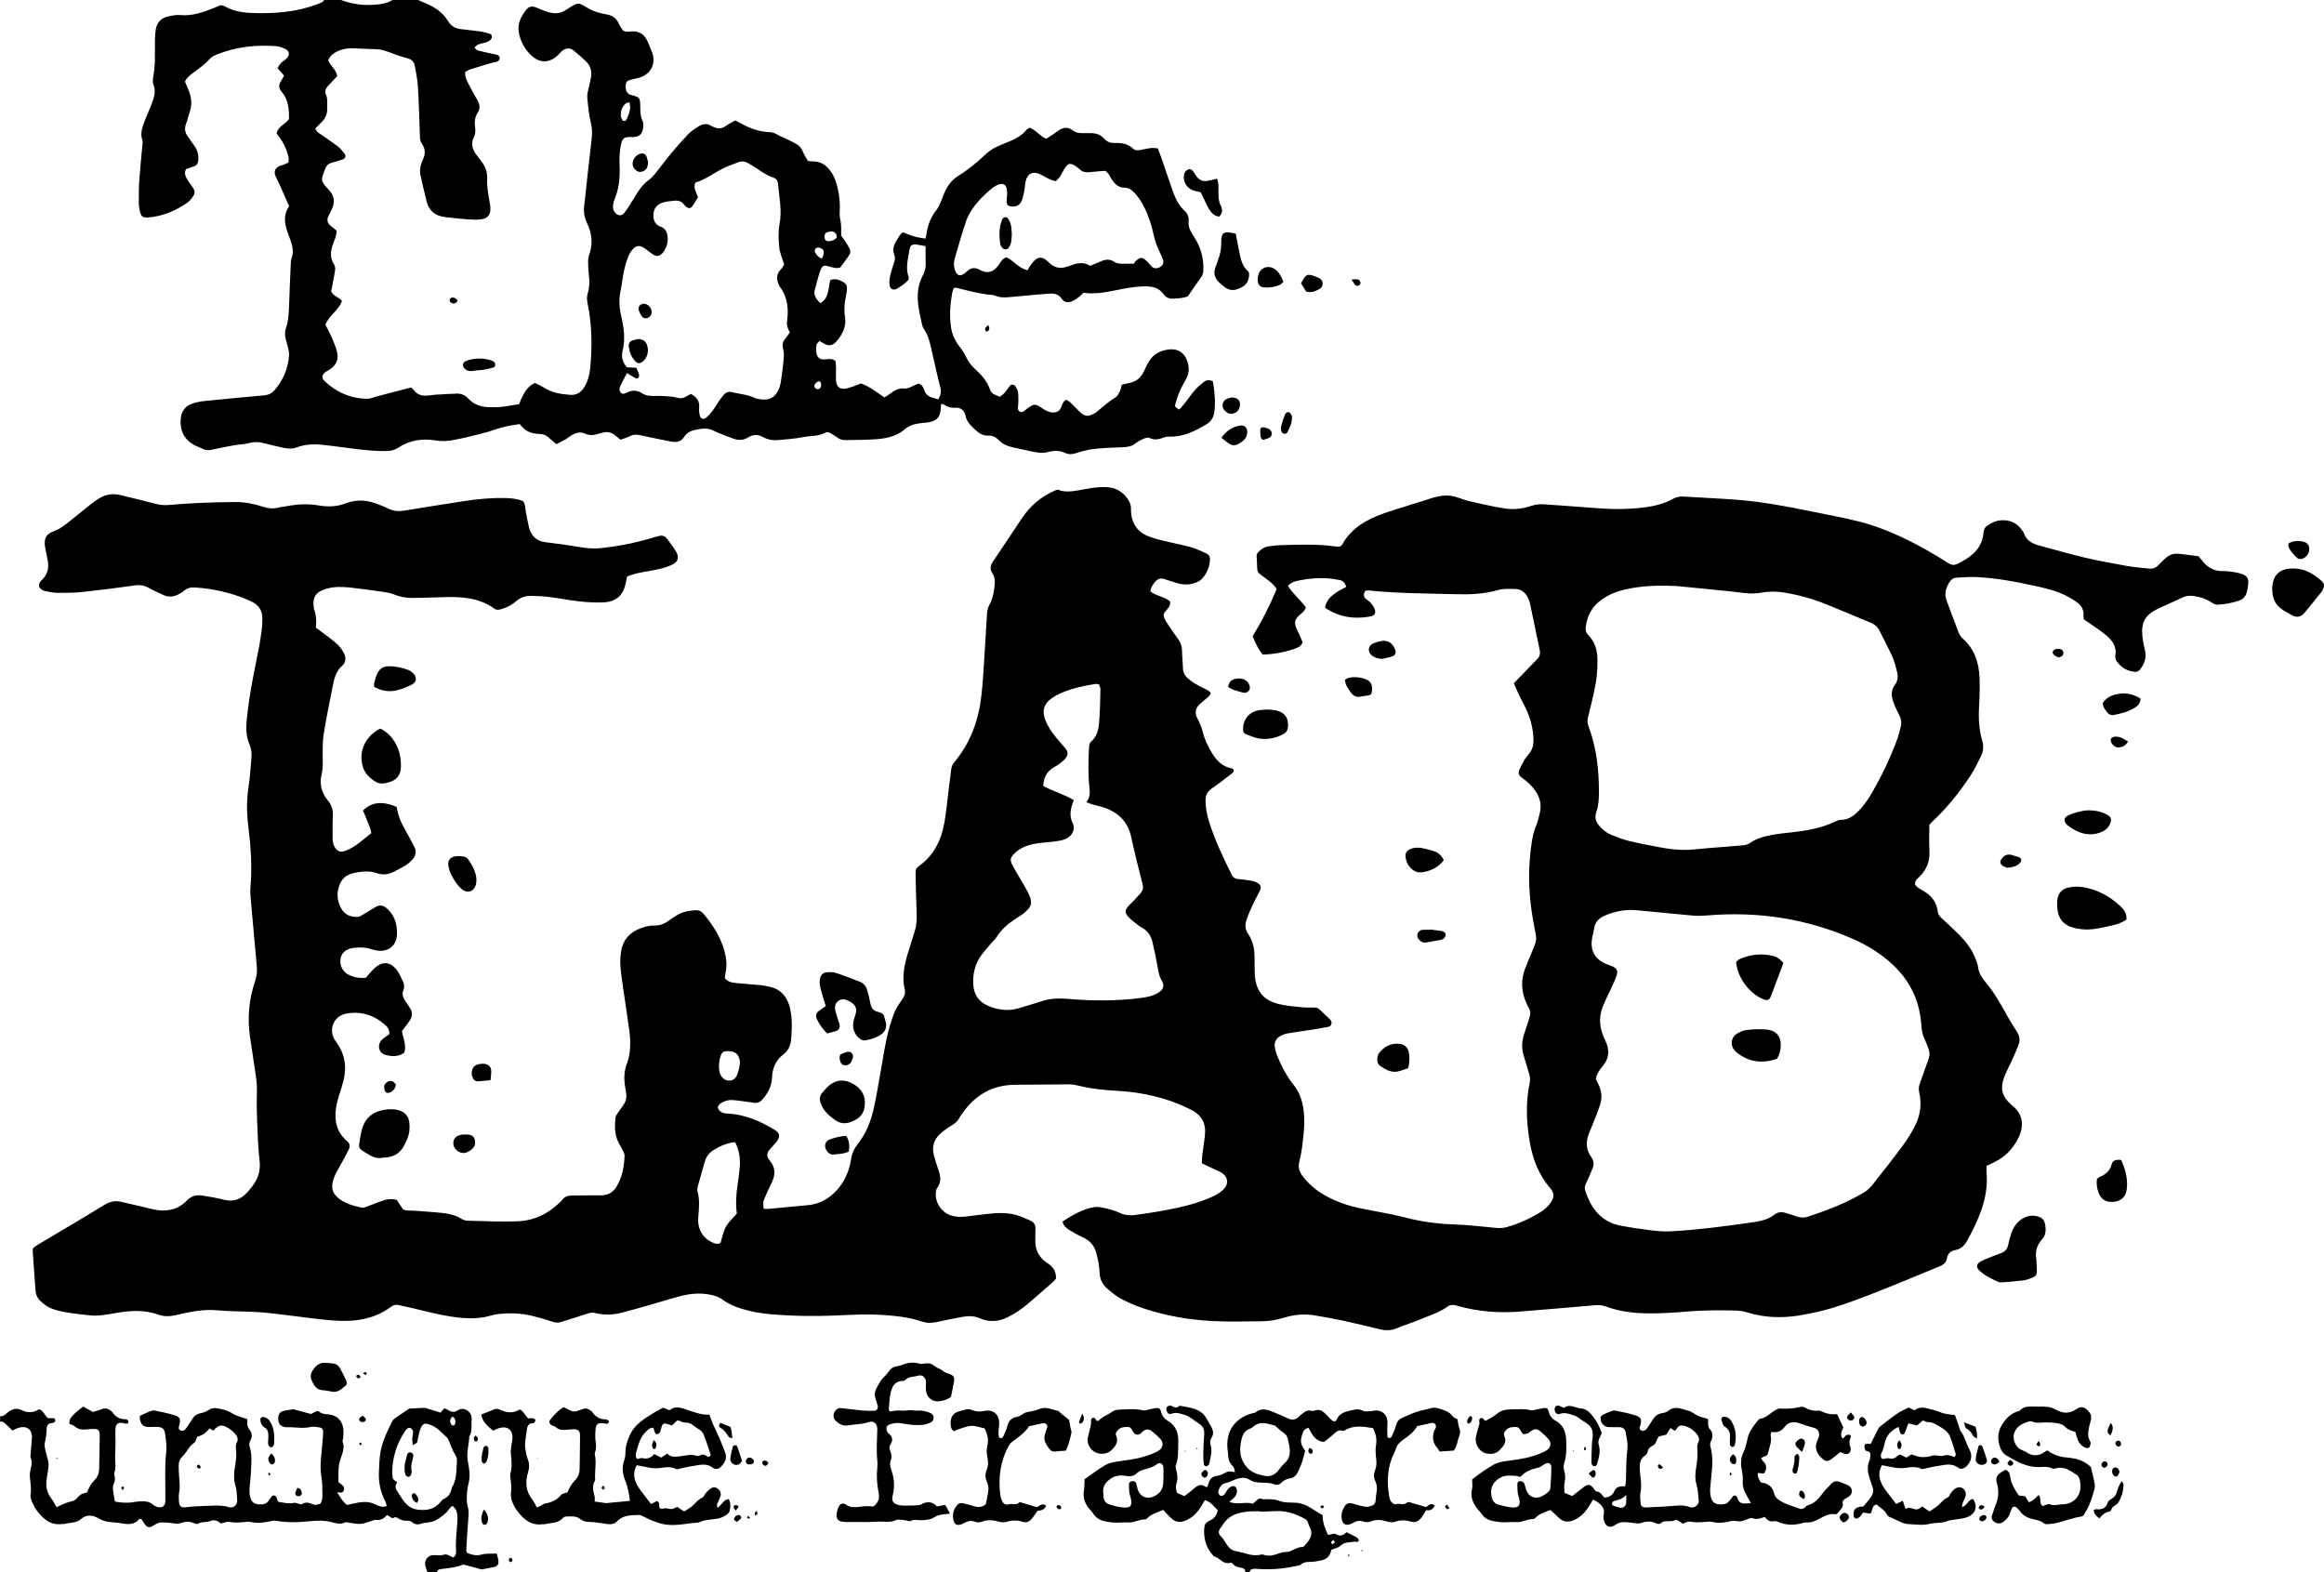<?xml version="1.0" encoding="UTF-8"?>
<svg xmlns="http://www.w3.org/2000/svg" version="1.1" viewBox="0 0 4997.5 3381">
  <!-- Generator: Adobe Illustrator 28.6.0, SVG Export Plug-In . SVG Version: 1.2.0 Build 709)  -->
  <g>
    <g id="Layer_1">
      <g>
        <path d="M899.3,0c6,2.7,12,5.5,18.1,8.1,18.9,7.9,35.4,19.6,45.9,37.1,7.2,11.9,16.8,16.2,29.2,17.6,13.9,1.7,27.8,3,41.6,5,6.5,1,13,2.9,19.3,5,5,1.7,5.8,7.1,2.5,11.4-3.5,4.5-8.3,6.2-13.5,7.7-7.5,2.1-16.1,2.2-22,10.6,2.3,2.1,4.2,5.3,6.8,6,10.9,2.9,22,5,33,7.4,3.9.9,8,1.4,11.3,3.2,1.8,1,3.2,4.4,3,6.6-.1,2.2-2,5-4,6.1-2.8,1.5-6.4,1.5-9.6,2.4-16.6,4.9-33.2,9.8-49.7,15-3.7,1.2-7,3.5-10.7,5.4-1.4,10.4,3.3,18.6,7.5,26.7,5.7,11.3,11.9,22.3,18.2,33.3,5.3,9.2,7.5,17.8.9,27.9-6,9.1-7,20.1-5.5,30.9,1,7.5,1,14.4-2.5,21.3-6.8,13.4-3.8,25.8,4.8,37.4,3.6,4.8,7.2,9.6,10.9,14.3,8.4,10.9,13.4,23,12.8,36.9-.8,17.5,2.3,34.5,5.3,51.5.3,2,.8,3.9,1.1,5.9,2.9,21.8-4.7,31.1-27.2,31.6-11.9.3-23.9-.9-35.9-1.9-11.3-.9-22.5-2.3-33.8-3.6-20.7-2.4-34.6-13-39.7-33.6-4.7-18.7-9-37.5-13.2-56.4-2.5-11.5.1-22.9,5-33.1,6.2-12.8,5.5-24.4-2.5-35.7-3.8-5.3-3.6-11.2-3.8-17.2-1.3-35.3-2.2-70.6-4.3-105.8-.9-14.5-4.1-29-6.6-43.4-1.7-9.4-7.4-14.3-17.2-16.7-13.5-3.3-26.6-8.2-39.6-13.2-8.2-3.1-16.2-5.6-25.1-5.8-17.3-.4-34.6-1.5-51.9-2-10.7-.3-21.3,1.3-31.2,5.8-9.3,4.2-17.2,10-21.3,20.1,4.8,11.9,16.9,19.3,19.5,33.9-2.9,3.1-6.5,6.8-10,10.6-4.1,4.4-8.4,8.5-12.1,13.2-3.4,4.4-5,9.7-2.5,15,4.6,10.2,2.8,20.9,3,31.5.3,11.4-4,20.7-12,28.6-4.7,4.6-9.2,9.3-13.6,13.7,3.2,8.8,10.6,11.4,16.3,15.7,10.7,7.9,22.1,14.9,32.5,23.1,5.6,4.4,10.3,10.3,14.6,16.2,3.1,4.2,1,9.6-4,11.3-8.2,2.8-16.4,5.4-24.8,7.6-7.2,1.9-10.9,6.5-13.5,13.2-9.7,25.2-10,25.3,8.3,45.2,11.2,12.2,13.7,25.4,6.6,40.3-2.6,5.4-5.1,10.8-7.8,16.2-3.9,7.7-2.1,14.3,4,19.8,4.4,3.9,9.2,7.4,13.8,11.1,0,10.9-4.7,20-8,29.2-5.2,14.5-6.9,28.4,1.7,42.2,3.4,5.4,3.6,11.2,2.4,17.3-1.7,8.5-3.1,17-4.7,25.5-1.1,5.8-2.3,11.6-3.3,16.5,5.2,10.5,16.9,12.1,23.4,20.5-7.4,20.1-27.7,30.9-35.7,51,4.7,9.3,9.9,18.7,14.1,28.4,4.2,9.7,8.2,19.7,10.8,29.9,4.2,16-1.6,28.7-15.3,37.8-2.2,1.5-4.6,2.7-6.9,4.1-10.6,6.5-12.5,13.9-3.5,22.1,25.9,23.8,56.5,37.1,92.2,36.9,5.1,0,10.2-2.6,15.4-4,25.7-6.7,51.4-13.4,77.2-20.2,2.5,2.3,4.8,3.7,6.2,5.8,6.5,9.1,15.7,12.1,26.1,11.8,6.6-.2,13.2-1.6,19.8-2,15.3-1,30.5-1.8,45.8-2.4,9.7-.4,18.1,2.8,24.9,10.3,12,13,27.5,18.4,44.7,18.9,9.3.2,18.7.2,27.9-.8,11.8-1.3,23.5-3.6,37.2-5.7.7-2,1.8-5.6,3.4-9,7-14.3,13.4-29.1,30.5-36.6,6.1,3.1,12.9,5.9,19,9.8,17.4,11.3,37.1,14.3,57.1,15.8,14.1,1.1,24.2-6.1,31-18,7-12.4,10.6-26,11.9-40,4.2-45.9,3.9-91.8-5.5-137.2-1.7-8-2.3-15.5.1-23.5,4-12.9,4.1-26.2,2.4-39.6-1.2-9.2-1.6-18.6-1.6-27.9,0-5.2.8-10.7,2.5-15.6,8.5-23.4,5.4-46.3-4.9-67.8-5.5-11.5-7.5-22.6-6.2-34.6,5.2-48.3,10.4-96.6,16.1-144.9,1.4-12,1.5-23.3-1.5-35.4-4.4-18-6-36.7-7.8-55.3-.6-6.4,1.6-13,2.8-19.5,1.7-8.5,4.2-16.8,5.4-25.3,1.8-12.6-2-23.9-11.2-32.8-8.7-8.3-17.7-16.2-27.1-23.6-7.2-5.7-16.5-5.1-23.7,1.1-4,3.4-7.3,7.8-11.3,11.3-17.5,15.1-36.8,15.2-54-.1-13.8-12.3-22.5-27.8-27.2-45.7-5.6-21.6,2.9-39.1,16.3-55,4.8-5.8,11.4-6.6,18.2-4.4,5,1.7,9.7,4.4,14.7,6.2,6.9,2.4,13.8,5.2,20.9,6.3,10.7,1.8,20.9.1,30.4-6.4,29.6-20.2,27.4-14.7,49.9-2.3,11.9,6.5,24.9,9.7,37.9,12,12.3,2.2,20.6,8.2,25.7,19.5,2.4,5.4,6,10.3,8.5,14.6,6.4,4.4,12.6,2.7,18.4,2.3,16.8-1.2,28.1,6.2,34.8,21.2,3.5,7.9,7,15.8,10,23.9,8.4,22.9-1.4,44.8-24.1,53.2-6.8,2.5-14.1,3.7-21.2,5.5-8.7,2.2-10.8,4.4-11.5,11.4-.9,9.9,2.2,17.7,8.7,20.6,3,1.3,6.4,1.6,9.6,2.7,10.5,3.4,12.5,5.8,12.9,17.2.5,12.6-.8,25.1,5.2,37.2,2.2,4.3,1.5,10.5.9,15.7-1.4,12.4-8.8,18.4-21.6,18.7-1.3,0-2.7-.1-4-.1-15.1-.3-18.7,2.1-21.9,16.5-1.7,7.8-2.4,15.8-2.9,23.7-.5,6.6-.4,13.3-.1,20,1.1,24.8-.6,49.2-10.3,72.5-1.8,4.3-2.9,8.9-3.6,13.5-1.1,7,1,13.2,6,18.2,5.2,5.2,12.7,5.1,17.5-.6,3.8-4.6,7.2-9.6,10.4-14.6,6.5-10.1,12.6-20.4,19-30.5,6.4-10.2,14.2-19.2,24-26.5,5.2-3.9,9.9-8.9,14-14,11.7-14.5,22.7-29.6,34.6-43.9,11.5-13.8,23.4-27.3,35.9-40.2,6.4-6.6,14.3-11.9,22.2-16.9,8.9-5.6,18.5-7.4,28.2-.9,1.6,1.1,3.6,1.8,5.4,2.5,8.5,3.6,16.5,3.6,24.5-2.1,6.4-4.6,13.6-8.1,20.9-12.4,4.5,2.3,8.6,4.3,12.5,6.5,18.9,10.5,38.8,17.7,60.5,18.6,5.4.2,10.3,1.3,15.1,4.1,7.5,4.3,15.5,7.4,23.3,11.2,7.1,3.5,14.4,6.8,21.2,10.9,5.8,3.4,9.8,8.5,12.5,15,2.9,7.3,7.4,13.9,11.2,20.8,4.3.4,7.6,1.1,10.8,1,17.9-.4,30,9.3,39.5,23.1,7.6,11.2,11.5,23.9,14.3,37,3.4,15.7,4.9,31.6,3.8,47.6-.5,7.4.5,14.4,2,21.7,1.7,8.9.9,18.3,1.2,30.7,1.6,2.1,5.3,6.7,8.6,11.6,3.3,5,6.4,10.1,9.2,15.4,3.1,5.9,1.8,11.6-2.1,16.8-5.5,7.4-10.9,14.9-17.3,23.8-6.9,3.3-15.2.9-23.5-1.6-12.3-3.7-15.3-2.7-19.7,8.7-3.4,8.7-5.5,17.8-8.1,26.7-.9,3.2-1.2,6.6-2.4,9.7-5.8,14,.2,24.1,10.6,33.6,19.5-11.5,16.3-32.4,21.3-49.6,10.8-4.3,19.9-.3,28.6,4.6,4.9,2.7,7.6,7.6,7.2,13.4-.3,5.3-.9,10.6-2,15.8-3.2,15-4.8,29.8-2.2,45.4,3.4,20.4-5.5,37.9-18.6,52.9-8.9,10.1-17.7,10.3-29.9,2.5-1.7-1.1-3.4-2-6.3-3.6-2.3,2.8-6.1,5.4-6.6,8.5-1,5.7-1,12,0,17.7,1.9,10.1,8.1,14.4,18.7,13.3,7.3-.7,14.5-2.4,22.2,3.3.4,4.3,1.1,9.5,1.2,14.7.2,9.3-.6,18.7,0,28,.9,13.1,8.8,19.1,21.6,16.7,5.8-1.1,11.5-3.2,17.2-5.2,5-1.7,9.9-3.9,14.8-5.8,18.8,6.5,33.7,19,50.5,30.2,5-3.4,10-6.4,14.7-9.9,8.2-6.2,17-10.6,27.6-9.4,6.4.7,11.7-1.8,17.1-4.5,4.7-2.4,9.5-4.3,13.5-6.1,7.8,2.1,10.7,7.8,12.4,13.4,3.1,10.2,10.1,15,19.8,17.4,3.2.8,6.2,1.9,10.5,3.3,5.1-8.4,7.2-15.9,4.6-25.9-7.3-27.7-13.2-55.7-19.6-83.6-3.4-15-7.1-29.8-16.2-42.6-1.5-2.1-2.5-4.7-3.1-7.3-4.3-18.8-9-37.5-9.7-57-.6-17.7,2.5-34.6,10.9-50.1,4.6-8.6,6.5-17.2,6.2-26.8-.4-11.9-.2-23.8-.2-36.3-7.5-1.3-13.9-2.7-20.3-3.6-8-1-12.9,2-14.2,10.3-2.9,19.6-9.2,39.2-2.2,59.2.6,1.7,0,3.9,0,6.4-7,7.9-15.7,14-24.9,19.2-7.8,4.4-14.9.9-15.9-8.2-.7-6.5-.1-13.3,1.3-19.7,2.2-9.7,5.5-19.2,8.5-28.7,1.6-5.2,2.8-10.3.6-15.6-4.9-11.7-1.4-22.1,5.1-32.1,3.9-6.1,6.9-12.9,13.2-17,8.4,3.2,16.2,6.6,24.2,8.9,7.5,2.2,15.3,3.1,24.2,4.8.9-3.7,2-7.3,2.5-11,2.8-18.8,9.2-35.9,21.4-50.9,3.7-4.5,6-10.2,8.5-15.6,2.8-6,5-12.3,7.4-18.5,6.5-16.5,16.4-30.2,31.9-39.7,10.2-6.3,19.8-13.5,29.3-20.9,8.4-6.5,16.5-13.4,24-20.8,8.7-8.6,18.2-15.6,29.2-20.6,5.4-2.5,11-4.8,16.5-7.1,17.3-7,34.7-13.7,46.8-29.1,1.5-1.9,4.4-2.8,6.8-4.3,13.6,5,21.7,17.9,35.5,23.7,4.9-3.1,9.9-6.2,14.8-9.5,4.4-3,8.6-6.3,13.1-9.2,9.3-5.8,19-7,28,0,7.4,5.8,15.5,7,24.4,6.6,4.7-.2,9.3,0,14,0,11.9-.3,22.7,3.1,30.6,12.1,6.4,7.2,13.9,9.5,23.1,9.1,14.4-.6,27.9,2,38.9,12.2,5.1,4.7,11.1,3.7,17,2.6,7.2-1.3,14.3-3.2,21.5-4,4.5-.5,9.1.4,14.5.7,2.5,6.5,5,12.5,7.1,18.7,8.2,23.9,16.2,47.9,24.6,71.8,5.8,16.4,13,32.1,26.2,44.1,6.4,5.8,9.2,13.8,8.4,21.7-1.3,13.1,4.4,22.7,11.1,33,14.3,21.6,21.5,45.6,20.6,71.8-.2,5.4-.9,10.4-4.2,15-9.7,13.5-19,27.3-29.1,41.9-8.8,4.1-19.4,4.4-30.1,5.2-8.6.6-16.5-1.7-21.3-8.5-13.2-18.9-32.7-18.8-52-17.5-16.5,1.1-33,4.2-49.3,7.5-23.6,4.8-47,9.5-71.7,5.8-3.4,3.2-6.5,6.7-10.2,9.4-4.2,3.2-8.6,6.3-13.3,8.5-8.8,4.1-18,3.2-23.3-4.9-7.2-10.9-17.2-11.7-28-11-15.3.9-30.5,2.6-45.8,3.9-13.9,1.2-27.8,2.6-41.8,3.8-9.4.8-18.6.3-27.6-3.1-1.9-.7-3.8-1.6-5.7-1.8-26.7-1.9-52.4-9.2-78.2-15.6-1.2-.3-2.6.4-5,.8-1.1,3.1-2.8,6.7-3.5,10.4-4.4,24.3-6.2,48.8-2.6,73.4,2.3,15.5,8.5,29.4,18.1,41.6,6.2,7.9,11.4,16,15.7,25.2,4.1,8.8,10.8,17,18,23.5,14.1,12.7,26.3,26.3,32.3,44.7,3.2,9.7,12.6,10.8,21,15,3.6-3,7.5-5.5,10.4-8.8,3.9-4.5,6.9-9.8,10.7-14.4,3.2-4,9.1-4,12,.2,2.6,3.7,5.1,8,5.8,12.3,1.1,7.2.9,14.6.9,21.8,0,4.6-1,9.3-1,13.9,0,5.8,6.6,9.7,11.4,6.8,3.4-2.1,6.3-4.9,9.5-7.2,13.8-9.8,16.4-10,30.2-.7,7.3,4.9,14.6,9.3,23.6,9.7,8,.3,14.2-2.2,17.8-10,2.7-5.9,3.6-13,11.3-17.3,2.7,1.7,6.4,3.2,9.1,5.8,7.2,6.9,13.8,14.4,21.1,21.2,9.7,9,17.2,9.6,29,3.2,1.8-.9,3.6-1.9,5.1-3.1,14-11.2,27.2-23.4,42.6-32.9,4-2.5,6.4-8.2,8.7-12.9,2-4.1,2.7-8.8,4-13.5,5.5-1.3,10.6-2.8,15.8-3.8,15.7-2.9,26.2-12,32.5-26.6,2.9-6.7,6.3-13.2,10-19.5,10-17,26.1-24.4,44.8-26.2,18.5-1.8,32.2,8.2,37.9,25.8,4.4,13.9,4.2,26.8-3.9,40.1-9.7,15.9-17.1,33.1-21.8,51.3-1.6,6.1-1,6.7,8.2,12.3,3.7-4.2,7.8-8.5,11.5-13.1,7.4-9.4,14.1-19.4,22-28.5,5.6-6.5,12.2-12.2,19-17.5,5.4-4.2,11.8-6,20-1.5,3.4,21.5,6.1,43.8,2.9,66.4-1.6,11-6.8,19.9-16.8,25.8-24.9,14.7-50.2,27.7-80.4,26.5-3.3-.1-6.8.2-9.8,1.3-10.7,4.1-21,7.3-32.6,1.5-3.3-1.6-9.2.4-13.2,2.2-6.1,2.6-12,6-17.2,10-7.9,6-16.4,7.5-26.1,7.8-21.3.6-42.6,1.6-63.8,3.9-12.4,1.4-24.8,4.9-36.8,8.7-8.1,2.5-15.5,3.6-23.2,0-12.7-6-25.4-5.7-38.9-2-7.4,2-16,1.7-23.7.4-17-2.9-33.8-7.3-50.8-10.8-11.4-2.3-21.7-6.8-29.8-15.1-6.4-6.6-13.8-10.5-22.9-10.1-11.6.5-20.1-4.9-28.1-12.6-9.1-8.8-18.4-16.7-21-30.5-2-10.8-10.4-17.8-21.7-16.8-10.2.9-18.1-2.5-26-7.6-.9-.6-2.5,0-4.9,0-.2,4.3-.3,8.7-.8,13.1-1.6,14-8.1,21.6-21.9,25-6.4,1.6-13.2,1.8-19.8,2.5-13.3,1.5-25.2,4.5-36.3,14-17.8,15.3-40.7,19.4-63.5,20.9-20.6,1.4-41.3,1-61.9,1.7-6.9.2-13.1-1.3-18.7-5.5-4.3-3.2-8.9-5.9-13.4-8.7-4.2-2.5-8.9-4-13.3-1.5-14.6,8.1-31.2,6.1-46.7,9.2-17.6,3.5-35.6,4.9-53.5,6.4-11.3,1-22.4-.6-32.8-6.4-10.4-5.8-21-6.3-32,.7-10,6.4-21.5,6.7-32.7,2.4-14.3-5.5-28.8-10.5-42.5-17.3-11.8-5.8-23.1-4.3-35-2.1-10.9,2-20.7,5.4-26.9,15.2-7.2,11.4-17.5,13-29.5,10.6-21.5-4.4-43.1-8.4-64.5-13.3-8.2-1.9-15.4-2.2-23.1,1.8-6.4,3.3-13.6,5.1-20.6,7.6-4.1-3.4-7.6-6.3-11.1-9.2-7.7-6.3-16.3-8.7-26.1-6.1-3.2.9-6.5,1.4-9.7,2.5-9.7,3.3-18.9,4.3-29-.2-10.4-4.7-20.9-1.9-30.4,4.3-3.9,2.6-7.4,5.7-11.5,8-6.2,3.6-12.8,6.6-19.8,10.2-5.4-4.5-10.1-8-14.3-12.1-6-5.8-12.5-9.6-21.2-9.5-4.6,0-9.3-1-13.8-1.8-12.4-2.2-21.8-9.3-29.4-19.7-17.5,2.6-34.2,5.1-50.7,11-20.6,7.4-42.2,11.9-63.5,17.4-8.4,2.2-17,3.3-25.4,5.3-14.4,3.4-28.5,3.7-43.4,1.3-27.7-4.5-54.6,0-78.4,15.9-7.6,5.1-15.5,6.8-24.4,7-28.8.8-57.1-3-85.5-6.7-17.8-2.3-35.6-4.8-53.5-6.6-18.7-1.9-37.3-1.1-55.2,5.7-9.2,3.5-18.4,2.8-27.5.9-14.3-3.1-28.6-6.4-42.8-10.1-10.5-2.7-20.5-3.4-31.4-.3-10.1,2.9-21.1,2.7-31.5,4.6-16.4,2.9-32.7,6.1-49,9.8-6.2,1.4-11.9,1.5-17.5-1-8.5-3.8-17.5-6.8-25.1-11.9-19-12.5-26.3-31.1-24.4-53.4,1.3-15.2,8.8-26.8,23.1-32.2,8.6-3.3,17.9-5.2,27-6.1,43-4.4,86.1-8.5,129.2-12.3,9.2-.8,16.7-4.4,22.6-11.2,18.8-21.9,29.5-47.3,31.1-76.2.3-5.8-1.5-11.8-2.8-17.6-1.6-7.1-4.2-14.1-5.3-21.3-.8-5.1-.9-10.9.7-15.7,6.3-17.9,7-36.5,7.6-55.1.9-27.9,2.1-55.9,3.4-83.8.2-4.6.2-9.6,1.8-13.8,5.1-13.5,2-26.2-2.4-39-2-5.7-4.1-11.3-6.1-16.9-6.7-18.9-9.7-37.6,3.3-56.2-7.1-16-14-31.8-21.1-47.5-2.7-6.1-6-11.9-8.5-18.1-3.5-8.7-.7-15.9,7.5-20,3.5-1.8,7.5-2.6,11.3-4,3.1-1.2,6-2.7,9.5-4.3,0-4.1.7-8.1-.1-11.7-3.7-15.7-10-30.3-20-43.2-2-2.6-3.8-5.3-5.5-7.7,3-15.6,18.7-19.2,26.6-31,.2-20.6-1.1-41.6-16.2-59.1-5.9-6.8-6.5-14.2-1.3-21.9,2.5-3.8,4.4-7.9,6.8-12.3-4.8-5.5-9-10.3-14.1-16.2,2.7-3.9,4.7-8,7.7-11,3.7-3.8,8.6-6.4,12.3-10.1,6.7-6.6,5.7-15.9-2.7-19.8-6.5-3.1-13.7-5.8-20.8-6.3-43.7-3.2-86.5,1.7-127.4,18.2-5.4,2.2-11.2,5.1-14.9,9.4-9.3,10.7-20.7,18.7-31.9,27.1-7.9,5.9-16.5,11.3-21.2,21.6,2.4,5.9,5,11.9,7.5,18,6.2,15.3,8.4,30.7,2.8,46.7-3,8.8-4.9,18-8.2,26.7-3.6,9.7-2.1,18.3,3.7,26.4,5,7.1,10.1,14,15,21.2,6.6,9.8,9.3,20.5,7.5,32.3-.8,5.1-3.1,8.8-7.9,10.6-6.2,2.3-12.4,4.2-18.1,6.1-3.9,7.6-2.1,14,1.2,19.9,3.6,6.3,7.8,12.3,12.1,18.2,6.1,8.3,6.9,13.5,1.2,21.6-3.4,4.8-7.4,9.7-12.2,13-25,17.3-52.5,28.8-83.1,31.4-12,1-15.8-1.8-18.5-13.2-1.4-5.8-2.3-11.8-2.3-17.8,0-16-.2-32,.9-47.9,1.7-24.6,4.4-49.1,6.5-73.6.4-4.6,1.7-9.8.2-13.8-4.8-13.1-.7-25,3.4-36.9,3-8.8,7.1-17.2,10.6-25.9,3.2-8,6.6-16,9.3-24.2,3.3-10.3,4.9-20.9.9-31.3-2.6-6.6-1.6-12.9-.4-19.6,1.7-9.8,2.8-19.7,3.1-29.6.5-16,0-32,.2-47.9.1-7.3.6-14.7,1.7-21.9,2.3-15.5,11.5-25.3,26.8-28.6,8.4-1.8,17.3-3.8,25.7-3,26.3,2.7,49.8-6.3,73.4-15.5,3.1-1.2,6.1-2.7,9.1-4,4.6-2.1,9.1-1.8,13.4.7,21,12.1,44.1,14.2,67.5,14.6,39.5.8,78.5-2.1,116.5-13.9,8.3-2.6,16.4-5.6,24.3-9,2.7-1.1,4.5-4.3,6.6-6.5,10.7,0,21.3,0,32,0,24.1,9.6,49.1,13.5,74.8,11.4,14.3-1.2,28.7-2.8,41.1-11.4,17.3,0,34.6,0,52,0ZM1500.6,424.5c-4,6.6-7.5,13-11.7,18.9-3.7,5.2-8.7,5.3-13.7,1-1.5-1.3-3.1-2.6-4.2-4.3-5.2-7.5-12.6-9.4-21-8.5-7.9.9-16,1.4-23.6,3.6-12.7,3.6-20.8,12.4-21.3,25.9-.5,11.9,2.8,22,16.1,26.6,9.7,3.4,13.7,12.1,14.5,22.1.9,11-1.8,21.1-7.9,30.3-8.2,12.3-16.3,13.3-28,4-5.7-4.5-11.5-9.1-17.8-12.7-7.2-4.1-14.5-2.6-20.1,3.3-4,4.3-7.9,9.3-10,14.7-4.1,10.5-7.5,21.3-9.9,32.3-3.1,14.3-4.5,29-7.5,43.3-3.6,17.2-3.3,34,.7,51.3,5.8,25.3,10.2,51.2,3.8,77.1-3.6,14.3,0,26,9,36.4,7.1.4,13.6.7,20.5,1.1,2.2,5.6,4.6,10.4,5.9,15.4.5,2-1,5-2.6,6.7-.9,1-4.1.9-5.5.1-5.7-3.1-11.1-6.7-18-10.9-4.8,9.1-9.2,17.1-13.2,25.4-2.6,5.4-5.2,11.5-.1,16.7,4.8,5,10.2,1,14.7-1,10.6-4.7,20.4-4.3,30.2,2,8.7,5.6,18.4,6.5,28.7,6.1,11.9-.5,23.9.5,35.8,1.5,7.3.6,14.6,4.2,21.5,3.3,6.7-.9,12.8-5.8,19.7-9.2,12,6.2,19.3,15.3,17.8,30-.5,4.6,0,9.3.8,13.9,1.7,9.9,8.2,12.6,15.4,6.3,5-4.3,9.3-9.5,13.3-14.8,4.4-5.8,7.9-12.3,12.1-18.4,3.4-4.9,6.9-9.8,10.7-14.4,5.1-6.2,11.4-8.3,19.6-6.1,16,4.2,32.9,4.7,48,12.3,2.9,1.5,6.4,1.9,9.6,2.5,21.8,4,35.9-4.2,43.3-25.4,1.3-3.7,2.2-7.7,2.8-11.6,1.4-9.2,2.8-18.4,3.8-27.7,1.6-15.1,5-30.2.8-45.5-2.1-7.4.3-14.4,5.4-20.4,3.3-4,6.2-8.4,9.5-13-4.6-8-7.3-15.5-6-24.8,3.7-26.4.9-51.9-16.1-74-.4-.5-.7-1.1-1-1.7-5.5-12.4-7.1-24.1,3.7-35,3.5-3.6,5.7-8.5,7.1-10.5-4.3-14.2-9.5-25.4-10.6-37-1.5-16.4-2.4-33.6.7-49.7,5.7-29.7-.9-58.3-3.4-87.3-.6-6.5-4-11-10.6-13.1-13.5-4.4-24.9-12.5-36.4-20.4-6-4.1-12.4-7.7-18.8-11.2-6.2-3.3-13-3.7-19.4-1.2-13.6,5.3-27.7,10-40.3,17.2-17.2,9.8-33.7,21.1-52,26.6-5.5,11.9,1.9,20.3,5.6,31.7ZM2270.7,389.5c-13.1-2-22.8-9.5-33.5-14.6-15.9-7.5-27.6-2.2-31.6,14.8-1.7,7.1-1.7,14.5-3.1,21.7-1.4,7.1-2.8,14.4-5.7,21-3.8,8.7-11.4,12.5-21.1,11.6-8.6-.8-11.4-3.8-11-12.9.3-6.6,1.3-13.3.9-19.9-.8-15-9.4-19.6-23.1-12.3-4.7,2.5-9.2,5.5-13.1,9-24.1,21.4-46.1,44.3-54.8,76.7-.7,2.6-1.9,5-2.7,7.5-6.5,21.6-13,43.3-19.2,65-2.4,8.5-1.8,17.1,1.5,25.5,3.9,9.7,10.3,11.9,18.6,6.2,2.2-1.5,4.3-3.2,6.2-5,8.8-8.3,17.2-9.6,28.7-3.2,15.7,8.9,29.2,4.3,39.5-10.4,4.5-6.5,7.9-14.1,16.9-16.9,15.5,6.6,25.3,23.1,45.4,27.7.9-1.6,2.1-4,3.6-6.2,3.1-4.3,6-8.9,9.6-12.8,9.2-10,17.5-10.5,27.8-2.1,2.6,2.1,4.8,4.6,7.3,6.8,10.4,8.9,22.1,11.6,35.3,7.1,3.1-1.1,6.5-1.7,9.5-2.9,14.1-5.8,28.2-8,41.6.7,8.8-3.7,16.8-7,24.7-10.3,9.1-3.8,18.1-4.4,26.7,1.4,5.2,3.5,11,4.4,17.1,4.3,7.9-.1,15.9,0,25.7,0,1.1-1.6,2.2-4.2,4.1-5.9,9.6-8.7,14.2-8.6,23.6.5,3.8,3.7,6.9,8.1,10.7,11.8,4.6,4.4,12.2,4.4,18.4.5,5.5-3.4,7.9-9,5.7-15.5-1.9-5.6-4.4-11.1-7.1-16.5-5.6-11.4-9.9-23.1-12.6-35.6-4.5-20.8-10.9-41.1-20.4-60.3-6.2-12.6-13.7-24.3-24-34.1-5-4.7-10.2-8.3-17.5-8.2-13.5.1-22-7.6-28.8-18.4-3.8-6.1-6.4-13.2-13.7-18-5.3.4-11.2.8-17.2,1.3-6,.5-11.9,1.1-17.9,1.7-7.6.7-14.5-.7-20.1-6.5-1.4-1.4-3-2.6-4.6-3.8-15.5-11.3-20.4-10.4-29.7,5.7-2.7,4.6-4.8,9.6-7.8,13.9-2.5,3.7-6,6.7-9,9.9ZM1353.3,219.8c-3,1.1-5.8,1.4-7.6,2.8-8.2,6.8-11.2,16.1-10.7,26.4.1,3.1,1.9,6.2,3.4,9.1,1.4,2.7,7.2,2.8,8.4,0,5.1-11.9,11.3-23.6,6.5-38.4ZM1799.6,510.5c-.3-6.7-3.5-11.3-8.8-12.5-4.1-.9-9,.4-13.1,1.9-4.3,1.5-5.8,8.3-3.9,13.8,1.6,4.5,5.2,5.5,9.4,5,5.9-.7,11.5-2.3,16.4-8.3ZM1767,556.3c1.6-3.2,2.8-4.8,3.2-6.7,2.7-10.9.7-14.8-9.5-17.3-2.1-.5-5.4.6-6.8,2.1-1.4,1.6-2.3,5.1-1.5,7,2.5,6.1,6.7,11.1,14.6,14.8ZM1761.6,819.9c-5,0-11.6,7.1-10.2,11.8.6,2.1,3.1,4.4,5.3,5,1.9.6,5.3-.4,6.6-1.9,3.1-3.7,3.5-8.3,1.3-12.8-.5-1-2-1.5-3-2.2Z"/>
        <path d="M919.3,3381c-1.3-3.7-2.6-7.4-3.9-11.1-4.8-13.3,3.9-26.4,17.9-25.9,8,.3,15.7,1.2,23.6-1.4,2.6-.8,6.3,1.2,9.3,2.4,2.9,1.2,5.6,3,8,4.3,7.1-4.3,6.9-11.1,6.5-16.6-1.4-20.7,1.8-41.1,2.9-61.7.5-8.6.5-17.4-3.7-25.4-1.4-2.6-4.1-4.6-6.8-7.6-2.7,2.4-5.1,3.8-6.4,5.8-7.5,11.5-18.7,18.8-30.1,25.6-4.3,2.6-9.9,3.2-15,4.3-4.5,1-9.4.5-13.6,2.1-8.2,3.2-15.3,3.1-22.3-2.9-2.3-2-6.2-3.1-9.2-2.9-7.7.7-14.4-1.2-20.7-5.5-2-1.3-5.8-2.7-7.2-1.7-7.4,4.9-10.4-4-16.7-4.7-5.9,7.2-13.7,11.5-23.9,10.2-1.3-.2-2.7,0-3.9.5-9.5,2.8-18.8,7.2-28.5,8-9.6.8-19.6-2.1-29.4-3.3-1.3-.2-2.9-.5-3.9,0-10.5,5.5-20.9,1.7-31-.8-14.5-3.6-29-3.2-43.6-1.7-25.2,2.6-50.2,3.5-75.3-1-3.1-.6-6.6.4-9.8,1-14.4,2.9-28.6,5.3-43.3,1.7-5-1.2-10.6,0-15.9.4-9.9.7-19.6,1.9-29.7-.5-5.2-1.3-11.4,1.7-19,3.2-5.6-4.8-12.4-9.1-23.3-4.9-7.9,3.1-17.9.7-26.2,5.9-1.6,1-5.2-.3-7.5-1.3-9-4.2-18.1-4.1-27.2-.9-6.5,2.3-12.8,2.1-19.6.8-7.1-1.3-14.4-1.4-21.6-1.7-6.1-.3-11.3,1.4-16.6,5.1-11.8,8.1-16.6,6.6-24.1-5.2-1.4-2.2-2.7-4.5-4.1-6.7-.3-.5-1.2-.5-1.8-.8-1.3.2-3,0-3.7.8-10.7,12.3-24.2,11.3-38.4,8.6-7.1-1.3-14.4-1.8-21.6-2.4-9.3-.7-17.8-2.7-26.3-7.7-12.4-7.3-26.4-9.8-38.7,1.1-10.3,9.2-23.6,7.1-35.4,10.6-1.2.4-2.7-.3-4-.1-24.3,3.8-40.3-9.5-53.9-26.7-4.9-6.2-8.5-13.5-11.8-20.8-2.1-4.7-4-10.5-3.2-15.4,2.1-12.1-.1-23.9-1.2-35.7-.2-2-.3-4-.4-6-.4-13,8.4-25.7,1.3-39,.9-12.6,1.9-25.1,2.9-37.7,0-.7.2-1.3.3-2,1.7-19-10.1-28.9-28.4-23.5-4.4,1.3-8.4,3.6-13.4,5.8-5.4-5.2-10.6-10.1-15.8-15.1-3-2.9-6.3-4.9-10.7-3.6,0-4,0-8,0-12,2.5-.4,5.4,0,7.4-1.3,4.5-2.8,8.3-6.6,12.7-9.5,8.3-5.3,16.5-7,26.3-2.2,12.6,6.3,25.7,5.8,37.1-1.9,10.6,2.8,11.7,13.6,19.8,19.2,3.5,0,8.1-.3,12.6.2,1.2.1,2.4,2.9,2.8,4.6.3.9-.7,2.7-1.6,3.4-1.6,1.1-3.5,2.2-5.3,2.2-8.9,0-11.5,5.6-11.8,12.9-.3,10-1.5,19.7-3.9,29.5-1.2,4.9,0,10.6,1.1,15.7,1.9,9.1,5.2,17.9,6.6,27,.9,5.7-.2,11.7-.9,17.6-1,8.5-3.3,17-3.6,25.5-.5,12.2,2.9,23.6,10.4,33.6,4.3,5.7,7.7,12.2,12,19.3,11-6,21.7-10.7,33.3-13.1,4.2-.9,8.6-4.2,11.3-7.7,5.3-6.8,12.3-9.7,20.5-10.9,4-10.5,9-19.6,16.8-27.3,5.8-5.6,8.9-13.3,9.2-21.6.3-11.3.6-22.6.8-33.9.2-12.6.3-25.2.5-37.8,0-2,0-4,0-6-.6-6.4-3.7-9.8-10.1-10.1-5.3-.2-10.7,0-15.9.8-10.2,1.3-19.7.7-28-6.6-2.8-2.5-7-3.4-11.5-5.4.8-4.1.6-8.4,2.5-11.3,7.1-10.7,17.6-17.7,27.5-25.6,7.6,4.2,13.9,7.7,21,11.6,6.1-1.9,12.5-3.5,18.6-6,7.8-3.2,14.3-1.3,20.3,3.8,1,.9,2.2,1.6,2.9,2.7,6.8,10.2,16.3,15.2,28.6,15.1,1.7,0,3.9,1.3,5,2.7.9,1.2.6,3.4.8,4.8-4.2,3.9-7.8,1.3-11.6.6-10-1.9-15.5,1.8-16.1,11.9-.6,9.9,0,19.9,0,29.9,0,5.3-.1,10.6-.3,15.8-.2,6.6-.8,13.1-.5,19.7.4,9.3,1.8,18.5-1.1,27.7-.9,2.9-.9,6.7,0,9.6,1.6,5.5.7,10.1-1.7,15.3-1.8,3.9-2.2,8.9-1.8,13.3.8,8.4,2.6,16.7,4.2,25.8,12.8,2.2,25.9,3.6,39.2,1.2,5.9-1.1,11.9-1.5,17.9-1.8,8.8-.4,17.2.8,24.3,6.9,2.4,2.1,5.5,3.8,8.6,4.8,11,3.9,18.4-1.2,18.5-13.1.2-20-.6-39.9-.4-59.9.1-14.6.5-29.3,2.1-43.9,1.4-13.5-.6-26.6-2.2-39.7-1.3-10.9-6.2-14.7-17.4-15.2-5.3-.2-10.6.3-16,.3-13.5-.1-17.5-3.2-21-16.3-.6-2.4.1-5.2.3-7.9,7.6-3.4,14.7-6.9,22-9.8,3-1.2,6.6-2,9.6-1.4,14.3,3,28.7,5.7,42.6,10.1,12,3.8,13.5,8.5,10.4,21.5-.3,1.3-1.1,2.5-1.3,3.7-.8,3.9,1.4,6.7,4.6,7.7,2.2.7,5.6.5,7.3-.8,3-2.4,5.4-5.9,7.6-9.1,3.4-4.9,6.7-10,9.8-15.1,4.5-7.3,10.8-11.2,19.3-12.7,5-.9,10.3-2.9,14.5-5.8,6.5-4.6,12.6-5.7,20.5-4.2,11.2,2,21.5,4.3,31.5,10.8,9.2,6,20.9,8.2,32.5,12.4-.3,7.7-1.4,15.7,5,23.2,5.1,6,6.2,14.7,1.5,22.6-2.5,4.3-3.3,8.6-1.7,13.4,6.3,18.1,3.3,36.8,2.8,55.2-.3,11.3-2.1,22.5-3,33.8-.3,4-.1,8,.2,12,1.7,18.1,9.8,24.7,27.7,22.9,5.7-.6,10.1-2.9,13.2-7.7,2.2-3.3,4.4-6.6,7.1-9.6,2.7-3.1,7.8-1.9,9.9,2.3.9,1.7.9,3.9,1.6,5.8.4,1.2,1.4,2.1,2.8,4,10.4,1.5,21.1,4.8,32.7,2.1,3.4-.8,7.5,1.3,11.3,2.1,1.9.4,4.4,1.7,5.5,1,9-6.4,17.1-3,26,.7,4.1,1.7,10-1.1,14.1-1.8,4.8-7.3,4.7-14.1,4.6-20.6-.3-12.6.2-25.5-2.1-37.8-3.4-18.8-1.3-37.1.6-55.6,1.3-13.2,2.4-26.4,3.2-39.7.4-6.3-2.8-10-9.2-10.8-5.9-.7-12.3-2-17.8-.7-17.2,4.3-34.4-.2-51.6.6-4.2.2-9.3-1.6-12.8-4.2-6.7-5.1-7.1-21.6-1-27.4,2.2-2.1,5.7-3.2,8.9-3.9,7.1-1.5,14.3-2.4,19.2-3.2,14,3.8,26.1,7,38.1,10.2,4.5-2.3,8.6-4.4,12.3-6.3,1.9.2,3.6,0,4.4.7,5.3,4.5,11.2,5.8,18.2,6.2,21.4,1.1,34,14.4,34.9,35.7.2,5.3-.3,10.6-.7,15.9-.2,2.6-1.8,5.6-1,7.8,5.1,13.9-1.3,26-5.2,38.6-2,6.3-3.2,12.9-3.6,19.4-.6,9.3-.2,18.6-.2,28.6,2.6,2,5.3,3.7,7.7,5.8,4.8,4.1,5.6,8.5,2.6,13.9-1.6,2.9-3.9,3.3-13.4,1.9,6.7,10.1,11.6,20,21.3,27.3,3.1-.6,6.3-1.2,9.4-1.9,17.4-3.9,34.4-8,52.2,1,6.2,3.2,14.5,6.9,24.1,3.3-1.1-3.4-1.6-6.5-2.9-9.2-11.4-21.9-15.8-45-13.8-69.5.6-6.6.3-13.3,1-19.9.8-7.9,1.5-15.9,3.3-23.6,4.7-20.9,14.2-40,23.5-59.1,1.4-2.8,3.9-5.4,6.4-7.2,10.2-7.2,20.7-14.2,30.8-21,10.3-.5,20.7-1,33.6-1.7,9.2,2.8,21,6.5,33.4,10.3,2.6-2.9,5.2-5.7,8.3-9.2,2.2.9,4.8,1.4,6.9,2.9,7.2,4.9,14.1,6.8,22.1,1.4,13.4-9,31.4,3.6,29.8,19.4-1.2,12.4,2,25.5-5,37.2-.9,17.8-6.6,35.2-3.1,53.3,2.9,15,5.6,30.6,1.8,45.6-2.6,10.5-3.9,20.9-4.1,31.4-.1,6.5,0,13.4,1.9,19.5,2.9,9.3,2.2,18.2,1.3,27.6-2,22.5-3,45.1-4.3,67.6,0,1.2.9,2.4,2,5.2,9.5,3.7,19.3,6.7,31.3,3.3,9.8-2.7,20.7-1.5,32.2-2.1,1.5,6.2,3.3,11.2,3.7,16.3.6,7.5-2.6,11.1-9.7,12.6-7.1,1.5-14.3,2.9-21.5,4.3-1.9.4-4.1,1.1-5.8.7-12.1-3.1-24.2-6.5-38.2-10.3-14.3,5.8-31.4,7.8-48.5,9.7-4.2.5-7.8,1.7-8.5,6.7h-20ZM887.6,3107.7c-.5-5.8-1.3-9.6-1.1-13.3.3-5.3,2-10.6,1.8-15.8-.1-2.6-2.7-5.9-5.1-7.5-3-2-6.4-.3-8.9,2.2-1.4,1.4-2.6,3-3.7,4.7-17.6,26.8-26.9,56.2-27.3,88.3,0,3.3.5,6.6.8,9.9.5,6.2,6,7.8,10.3,11.1-4.3,5.9-5.3,11.9-.8,18.3,5.7,8.2,10.3,17.1,16.7,24.7,7.7,9.2,17,15,30.3,16.2,18.7,1.7,34-1.5,46.2-16.2,2.1-2.5,4.2-5.7,7-6.9,10.9-4.8,16.2-13.3,17.7-24.6,10.8-16.5,9.5-35.6,11-54,.4-5.1-.1-11.3-2.8-15.3-6.5-9.5-9.5-20.4-14.2-30.6-1.4-3-2.6-6.5-5-8.5-11-9.2-19.5-20.9-34-26.2-12-4.4-17-4.5-21.9,7-2.6,6-3.7,12.7-5.3,19.1-1,3.8-.9,8.1-2.7,11.5-1.2,2.2-4.8,3.2-9,5.7ZM424,3089.4c-2,4.2-3.1,11-6.8,13.4-11.1,7-15,19.5-23.7,27.7-6.5,6.2-9.3,12.8-9.3,21,0,9.3.5,18.6,1.3,27.9.9,10,1.7,19.7-.3,29.8-1.2,6.4-.9,13.3-.4,19.9.8,10.1,4.4,12.9,14.1,12.1,5.3-.4,10.5-1.5,15.8-1.7,16.6-.9,33.2-1.7,49.8-2.1,6.6-.2,13.2.7,19.8,1.5,3.3.4,6.3,2.1,9.6,2.5,9.6,1.2,16.9-5.9,16.1-15.5-.9-9.9-.4-20.3-3.4-29.6-5.5-17.4-3-34.1,0-51.2,1.5-8.4,1.8-17.2,1.1-25.7-.5-6.1-1.6-11.5,1.5-17.3,3.6-6.7,1.3-13.3-3.2-18.5-3.8-4.5-8.5-8.5-13.5-11.7-15.3-9.8-21.2-8.8-33.9,4.5-2.7-1.7-5.4-3.3-8.1-5q-9.5,13.5-26.6,18.2ZM973.3,3046.2c-6,4.6-6.7,10.4-3.1,16.7.7,1.3,3.1,2.5,4.6,2.3,1.5-.2,3.5-2,3.8-3.5,1.5-5.9.9-11.5-5.3-15.5Z"/>
        <path d="M2677.9,3381c.8-6.1-3.4-8.8-8-9.6-7.3-1.4-14.3-2.5-19.1-9-1-1.3-3.8-2.4-5.3-1.9-15.6,4.7-22.8-11.6-35.5-14-4.3-5.9-9.6-11.3-12.7-17.8-7-14.6-9.4-30.3-7.2-46.4.9-6.2,5.9-10.3,11.7-12.7,9.6-3.9,14.3-11.4,17-22-8.2-7.8-14.6-17.9-27.6-21.9-3.6,5.9-7,11.6-10.5,17-8.2,12.6-18.8,22.2-33.1,27.7-10.4,4-19.8,2.6-27.8-4.7-6.4-5.7-12-12.3-18.6-19-11.7,5.7-24.4,8-33.6,17.5-1.3,1.4-3.4,3.1-5,3-12.7-.3-23.8,7.5-36.8,6.6-11.2-.8-22.7,1.3-33.8,0-15.7-1.8-31.9-3.7-41.5-19.5-3.1-5-7.9-9-11.3-13.9-7.5-10.8-10.6-22.6-8.3-35.9,1.2-7,.9-14.3,1.4-23.7,13.2-9.2,27.5-20.1,42.7-29.3,11.5-7,25.1-8.6,38.3-10.3,21.8-2.8,43.5-6.5,64-14.9,5.5-2.2,11.1-4.6,15.9-8.1,7.6-5.5,9-16.1,2.9-23-5.7-6.5-12.3-12.2-19-17.6-6.6-5.3-12.8-4.8-20,.5-1.6,1.2-2.5,3.2-4.1,4.3-5.7,4-11.8,3.3-15.5-2.3-3.3-4.9-4.8-11.5-12.2-11.7-9.6-.2-18.7,1.2-24.3,10.5-.3.6-.7,1.1-1.3,2.3,0,1.4-.7,3.7.1,5.3,4.3,8.8,2.8,16.4-2.9,24.2-6.2,8.5-13.5,14.4-24.4,15.3-21,1.9-37.5-16.4-32.9-36.8,1.7-7.7,4-15.4,5.8-23.1.7-3.1,1-6.3.8-9.4-.2-3.6-.1-6.9,3.9-8,4.2-1.1,5.3,3,7.5,5.3.4.5,1,.8,2.6,2.1,4.3-3.2,8.8-6.9,13.6-10,5-3.2,10.8-5.4,15.5-8.9,5-3.8,10.2-5.9,16.5-6,17.2-.4,34.4-2.8,51.6,1.4,3.6.9,7.8-.5,11.6-1.2,4.6-.9,9-2.5,13.6-3.2,9.2-1.5,12.1-.4,14.6,8.9,2.2,8.6,7.4,14.2,14.3,18.3,17.9,10.4,23,27.5,22.2,45.9-.7,16.4,1.2,33.4-5.2,49.4-1.1,2.7-.2,6.6.7,9.7,2.8,9.8,4,19.3.7,29.4-2.1,6.3-1.5,13.1,1.4,20.7,4.7,2,10.1,4.3,15.6,6.6,7.6-5.9,15.2-11.3,22.1-17.4,7.3-6.4,14.5-9.3,23.2-2.6.8.6,2.4,0,4.2,0,1.2-3.6,2.2-7.4,3.7-11.1,2.7-6.6,7.4-10.8,14.7-12.1,3.9-.7,7.9-1.3,11.6-2.8,4.9-1.9,9.2-5.5,14.2-6.7,4-1,8.6.5,15.1,1.1-1.7-5.4-1.7-10.1-4.1-12.2-8.2-7.4-10.5-16.6-10.8-26.9,0-3.3-.8-6.6-1.1-9.9-4.2-39.2,16-67.9,54.8-77.9,1.9-.5,4.3-.5,5.7-1.7,13.2-10.8,26.2-5.5,39.3,0,9.7,4.2,19.7,8,29.2,12.7,9.7,4.8,17.7,3.9,25.2-4.1,2.7-2.9,6.1-5.2,9.2-7.6,4.3-3.3,8.9-5.7,14.7-4.6,2.6.5,5.6,1.1,7.9.2,12.5-5.2,20,1.9,27.8,9.8,5,5.1,9,11.6,16.1,13.4,1.9-1.1,3.7-1.4,4-2.3,4.5-12.8,14.7-17.6,27-20.5,10.3-2.4,19.9-5.8,30.7-.2,4.7,2.4,11.6.8,17.5.6,3.9-.1,7.9-1.7,11.8-1.5,13,1,22,10.2,22.9,23.4.4,5.3-.4,10.6-.4,16,0,6.5.3,12.9.4,18.5,5.4,3.1,8.1.7,9.4-2.3,3.5-7.9,7.1-15.8,9.3-24.1,2.1-7.8,6.5-12.8,13.7-15.8,9.7-4,19.1-8.7,29-12.1,10-3.4,20.6-5.1,30.8-8,6-1.7,11.4-1.9,17.5.1,11.3,3.7,22.9,6,30.4,16.9,2.4,3.4,7.7,4.7,10.6,6.4,1.2,6.5,1.4,12.5,3.4,17.7,2.3,6,3.2,11.5.7,17.4-4.3,10.3-4.5,22.2-12.1,32.3-8.9.6-18,1.2-30.3,2.1-1.3-1.9-3.2-5.4-5.8-8.4-9.7-11.3-10.5-23.9-5.6-37.3.7-1.8,2.3-3.3,2.9-5.2,1.9-5.7-2.3-11.2-8-10.7-1.3.1-2.6.4-3.9.7-9,2-18.1,4.1-28.1,6.3-6.5,11.9-17.5,20.5-29.1,28.5-7.9,5.5-14.5,11.5-16.9,21.3-.8,3.2-2.6,6.1-4,9.1-14.2,29.3-15.5,60.1-10.2,91.6.7,3.9,1.6,8.2,3.8,11.2,2.2,3,7.2,7.2,9.2,6.3,8.2-3.4,17.5,3.3,25.1-3.4,1.2-1.1,3.9-1.6,5.6-1.1,10.8,3,21.6,6.3,34.8,10.3,4.7-.6,11.1-11.9,19.9-2.4-4.4,6.9-9.7,11.1-18.5,9.2-3.6,5.4-6.9,11.2-10.9,16.4-5.7,7.4-12.9,11.4-22.6,8.2-11.1-3.6-22.3-3.4-33.4.3-5.9,2-11.6,1.4-17.6-.5-11.6-3.7-23.1-4.8-35.1,0-4.5,1.8-10.9,1.8-15.5.2-8.5-2.9-15.6-1.4-22.7,3-.6.4-1.1.8-1.7,1-13.9,6.4-21.4,2.1-22.9-13-.8-7.7,1.8-14.5,5.2-21,5.1-9.7,10.2-11.3,21.2-8.1,8.2,2.4,16.5,4.9,25,6.2,4.3.7,9.2-.7,13.5-2.1,5.5-1.8,8.3-5.9,8.6-12.1.3-6.6,1.1-13.1,2.3-19.6,1.3-7.6,0-14.6-3.1-21.4-3.7-7.8-3.6-15.6-.5-23.2,3.4-8.3,3.5-16.6,2.4-25.4-1.1-9.2-2-18.8-.4-27.8,2.3-13.2-.1-25-6.3-37.5-20.3-3.1-41-7.2-60.7,4.7-1.1.7-2.7,1.7-3.6,1.3-12.2-4.5-17.8,5.6-25.3,11.3-5.7,4.4-11.2,9-15.7,12.6-20-2.1-26-17-33.4-30.4-10.9,1.8-12.4,10.3-14.6,17.5-3.7,12.1-1.8,18.9,7.4,31.9-3.8,14.8-7.9,30.1-15.1,44.3-3.7,7.5-8.4,13.4-17.4,14.9-7.3,1.2-14,4.2-19.3,9.7-4.2,4.3-9.7,5.1-14.8,3.1-9-3.6-18.3-3.1-27.5-3.6-8.7-.4-17.3-.9-24.9-5.9-10.7-7-21.8-4.7-32.6-.5-6.8,2.6-12.9,6.2-20.3,7.6-7.5,1.4-11.8,8.2-14.5,15.3-1.5,4.1-.3,7.9,3,10.7,2.6,2.3,7.5,1.1,10.4-2.7,2-2.6,3.3-5.8,5.3-8.4,2-2.5,4.2-5.2,6.9-6.8,3.5-2,8-3.2,11,.3,1.9,2.2,3.1,5.9,3,8.9-.3,6.1-2.9,11.6-7.9,15.5-2.4,1.9-4.7,3.9-8.6,7.1,17.9,7.9,34.7-1.1,50.5,4.2,4.5-3.8,8.4-7.2,12.8-10.9,1.6,0,3.5-.2,5.4,0,1.3.2,2.5,1.3,3.7,1.3,12.4-.1,24.3-.9,36.7,3.9,10.7,4.1,23.6,2.8,35.5,3.7,11.6.9,21.9,5.2,31.5,11.6,7.7,5.1,15.7,9.8,24.8,15.3-.7,14.2,4.8,28.1,11.3,41.8,6.9.7,12.1-5,19.3-.2,7.1,4.7,15.3.3,20.7-5.3,8.4,4.3,16.1,7.9,23.4,12.2,1.7,1,2.6,4,3,6.3.1.6-3.2,2.9-4.4,2.5-5.4-1.6-10.5.6-15.6.7-8.6.1-14.9,3-21.3,8.7-4,3.6-10.5,4.5-17.3,7.1-.4,1.1-1.4,3.4-2.2,5.9-3.2,11-11.4,15.8-21.8,17.7-7.2,1.3-14.5,2.8-21.7,2.8-8.3,0-15.9.7-21.9,7.2-12.4,2.3-24.6,5.1-37.1,6.6-19.7,2.5-39.6,2.5-59.5,1-5.8-.4-10.5,1.3-12.5,7.5h-8ZM2709.6,3250.6c0-.3,0-.5,0-.8-6,0-12-.2-17.9,0-26.8,1.2-51.1,7.2-65,33.5-.6,1.1-2,1.8-2.7,2.9-4.1,6.1-4.3,11.3.4,16.3,4.6,4.8,8.4,9.8,11.7,15.7,4.6,8.1,11.7,15.8,21,17.2,18.1,2.7,35.2,12.4,54.3,7.5,1.8-.5,4.1-.4,5.9.3,11.5,4.3,22.1.8,32.9-2.9,4.3-1.5,9-3.1,13.5-2.9,13.9.5,24-11.4,37.8-10.9,1.1,0,2.3-1.2,3.2-2.2,11.3-12,21.2-24.4,10.9-42.1-1.6-2.8-1.9-6.4-3.3-9.4-1.1-2.3-2.8-4.9-4.9-6.1-19.4-10.6-39.6-18.2-62.3-17.4-11.9.5-23.7.9-35.6,1.3ZM2741.5,3065.3c-2.3-.5-6.2-1.2-10-2.4-13.4-4.2-26.1-4.8-37.4,5.6-2.4,2.2-5.8,3.3-8.8,4.7-7.1,3.3-11.7,9-13.9,16.2-7.4,24.2-7.3,47.2,11.2,67.1,9.5,10.2,22.3,14,35.2,16.8,12.7,2.8,23.5-1.1,31.6-11.9,4-5.3,8-10.8,13-15.1,9.6-8.3,12-18.9,11-30.6-.6-7.2-2.7-14.3-4.1-21.5-1.2-6.3-4.9-10.4-10.2-14-5.9-4.1-11-9.2-17.7-15ZM2502.2,3172.3c-.2,0-.4,0-.5,0,0-6,.5-12-.1-17.9-.7-6.9-7.7-10.6-13-6.5-8.7,6.8-18.7,9.5-29.1,12.2-4.9,1.3-10.3,3.5-13.9,7-6.9,6.5-13.3,8.5-23.2,6.7-10-1.8-21.3-1.8-30.8,3.8-13.4,8-22.3,18.8-18.7,35.8.3,1.3,0,2.6,0,4,.1,9.2,5,15.2,13.3,17.8,8.8,2.7,17.9,5.2,27.1,6.2,17.9,2,22.1-3,18.3-20.1-.9-3.9-2.5-7.6-3-11.6-.7-5.9-1-11.8-1-17.7,0-3.6,2.4-6,6-7,3.9-1,8.5.9,9.8,4.8,1.4,4.4,1.8,9.1,3.3,13.5,5.5,16.3,21.7,21.6,36.7,13.4,11.8-6.4,17.7-15.3,18-28.5.1-5.3.5-10.6.7-15.9ZM2870.9,3316.3c-1.9-2.4-2.9-3.7-4-5.1-1.6,1.8-3.6,3.4-4.5,5.5-.3.7,1.8,2.6,2.9,4,1.8-1.4,3.5-2.7,5.7-4.4Z"/>
        <path d="M787.2,2102c5.2-6,9.7-11.7,14.8-16.9,19.8-20.2,39.1-18.4,54.3,5.1,3.9,6.1,6.8,12.9,9.9,19.6,2.8,6.2,4,12.3,1.2,19.2-3.5,8.8-.5,17,4.7,24.4,3.4,4.9,6.9,9.8,10,14.9,5,8.1,4.9,16.5,0,24.6-2.8,4.5-6,8.8-9.2,13.1-2.7,3.7-5.7,7.3-8.5,10.9,1.9,15.4,10.3,29.6,5.1,46.4-12.2,9.5-26.9,8.9-41,4.9-14.3-4-18-21.7-7.4-32.3,4.6-4.6,10.5-7.9,15.9-11.9,1.4-9.4-3.7-15.8-9.7-20.9-24.1-20.9-52.1-29.5-83.5-23.3-27.4,5.4-38.9,36.6-21.8,59.4,19,25.3,24.2,52.9,16.9,83.1-2.6,11-6.1,21.8-9.6,32.5-5.4,16.6-8.9,33.4-7.6,51,1.2,16.6,7.4,30.9,19.1,42.8,1.9,1.9,3.7,3.8,5.8,5.5,6.3,5.1,6.5,11.3,3.3,17.9-3.8,7.8-7.9,15.4-12.1,23-4.8,8.8-9.9,17.3-14.6,26.1-2.2,4.1-3.9,8.5-5.5,12.8-7.4,20.7-2.9,34.3,15.2,46.4,13.6,9,29.1,13.2,44.7,16.5,4.1.8,9-1.3,13.2-2.9,10.6-3.8,21-8.4,31.7-12,9.5-3.2,19.4-4.6,30.6-1.8,4.3,6.5,9,13.6,13.5,20.4,7.5,3.8,15,2.2,22.2,2.8,21.2,1.7,42.5,2.8,63.7,5.1,13.9,1.5,27.5,4.8,39.7,12.5,3.7,2.3,8.6,3.9,13,4,37.3.8,74.7,3,111.8,1,32.7-1.7,61.5-16.3,85.5-39.1,2.4-2.3,4.9-4.6,6.9-7.2,5.4-7.1,12.5-8.8,21.1-8.8,20.6.1,41.3-.8,61.9-.5,14.9.2,25.7-6.2,33.2-18.3,12.5-20.4,16.6-43.4,17.5-66.9.1-3.7-2.1-7.6-3.8-11.1-2.9-6-6.3-11.7-9.4-17.6-8.7-16.7-8-34.8-6.6-52.7.3-3.6,3.1-7.2,5.2-10.5,6-9.5,15-18.3,17.5-28.6,2.5-10.4-1.2-22.3-2.6-33.5-1.8-14.7-.9-28.7,4.4-43,8.4-22.9,8.8-47,5.6-71-4-30.3-8.9-60.6-13.2-90.9-2.3-16.5-5-33-6.1-49.5-.7-11.2,0-22.7,2-33.7,4-21,16.5-36,36.2-44.7,11.1-4.9,22.6-8.3,34.7-8.1,11.9.1,22.1-3.6,31.3-10.8,4.7-3.7,10.1-6.5,15-9.9,12.6-8.6,26.9-11.1,41.6-12.2,7.3-.5,13.2,2,17.7,7.4,22.9,27.4,41.5,57.1,48.1,92.9,2.3,12.6,1.8,25.2-1.1,37.7-.6,2.5-.6,5.2-.9,8,7,9.1,17.2,9.8,27,10.8,17.2,1.7,34.5,2.8,51.7,4.5,5.9.6,11.8,2.1,17.6,3.3,23.4,5,36.9,20.4,42.9,42.5,2.8,10.2,4.1,20.9,4.6,31.5.6,11.9-.3,24-1,35.9-.9,14.3-5,26.4-17.6,36.1-15.4,11.8-23,28.8-23.7,48.7-.6,18.8-8.8,34.6-21.3,48.3-4.3,4.7-9.4,7.4-15.9,6.6-8.6-1-17.1-2.4-25.7-3.5-8.6-1.1-17.2-2.5-25.8-2.6-5.1,0-10.5,1.7-15.3,3.8-5.4,2.3-10.8,5.3-12.7,11.9,3.1,9.6,9.8,12.9,19.6,13.3,37.6,1.6,71.1,15.9,102.8,35.2,10.5,6.4,12,12.9,5.6,23.2-2.4,3.9-5.8,7.2-8.9,10.7-3,3.5-6.5,6.7-9.2,10.5-4.2,5.9-4.7,12.3-.5,18.6.7,1.1,1.5,2.2,2.4,3.2,13.1,15.2,12.1,31.4,3.7,48.3-5.4,10.7-10.3,21.6-14.9,32.7-3.6,8.7-3.2,8.9-1.9,22.3,2.9.2,6.1.8,9.2.5,28.5-2.6,57-5.5,85.5-8.1,29.1-2.6,51.3-17.3,68.8-39.7,13.8-17.7,21.3-38.4,24.7-60.4,1.8-11.7,6-21.2,13.4-30.4,17.4-21.7,27.9-47,34.2-73.7,6.4-27.2,10.5-54.9,15.6-82.4,4.4-24.2,7.9-48.6,13.2-72.6,4-18.1,9.2-36.2,15.8-53.5,4.2-11,11.4-21,18.1-30.8,4.5-6.5,6.7-12.7,4.8-20.5-6.6-27-.7-52.9,7-78.6,4.6-15.3,9.5-30.5,14.3-45.7,3.9-12.2,4.9-24.6,4.4-37.5-1.1-28.6-1.7-57.2-2.3-85.9,0-3.9.7-7.9,1-11.4,1.8-1.9,2.9-3.7,4.5-4.8,33.3-23.2,49.8-56.6,56.5-95.3,4.4-25.6,6.6-51.5,9.9-77.2,1.5-11.9,3.4-23.7,4.5-35.7.6-7,3.4-12.5,7.9-17.8,34.8-41.9,51.8-91.1,57.5-144.4,2.9-27.1,4.4-54.4,6.2-81.7,2-29.9,3.7-59.8,5.4-89.7.4-7.4,1.6-14.5,5.3-21.1,6.6-11.8,9.2-24.9,10.8-38.2,1.3-10.7,1.8-21-4.8-30.7-5.4-7.9-4.1-15.7,1.5-24,21.1-30.8,41.3-62.1,62.1-93,18.3-27.2,42.2-47.8,72.6-60.5,1.2-.5,2.5-.7,4.9-1.4,13.9,5.9,28.9,4.1,44.2,1.5,20.3-3.6,40.5-8,61.4-6.8,16.2.9,29.6,7.2,40.1,19.4,7.1,8.3,12.3,17.4,11.7,28.9-.2,3.3.2,6.7.6,10,2.7,20.7,13.1,36.5,32,45.2,11.4,5.2,23.8,8.4,36,11.4,20,5,40.4,8.6,60.2,14.1,11.4,3.2,22.2,8.7,33.2,13.5,6.2,2.7,8.4,8,7.8,14.7-1.3,15.1-6.7,28.5-17,39.6-3,3.3-7.3,5.9-11.4,7.6-13.3,5.7-27.1,6.3-41,2.2-9.6-2.8-19.1-5.8-28.6-9-8-2.8-14.5-.5-19.7,5.6-5.2,6.1-9.4,12.7-10.3,21,13.2,10.4,30.8,11,42.3,21.7,1.5,12.5-9.2,17.8-13.9,27,.2,9.5,5.8,17.1,10.9,24.7,6.6,10,13.5,19.8,20.6,29.5,5.3,7.3,7.9,15,8,24.1.2,12.6,1.7,25.3,2,37.9.2,9.4,4.2,16.7,11.1,22.4,4.6,3.8,9.4,7.5,14.5,10.6,5.7,3.5,11.6,6.4,17.6,9.4,20.8,10.1,21,11.7,3.8,25.7-4.1,3.4-8.3,6.8-12,10.5-7.8,7.9-9.7,17.1-5,27.4,1.4,3,3.3,5.8,4.5,8.9,2.7,6.7,5.9,13.4,7.6,20.4,4.2,17.7,11.8,33.9,21.5,49.2,9.9,15.7,22.7,27.8,41.9,31.2,1.2.2,2.1,1.4,3.3,2.2,1.9,4.8-1.7,7.2-4.8,9.5-13.7,10.5-27.2,21.4-41.6,31.1-9.9,6.7-13.9,14.8-13.8,26.6.1,15.6,3,30.4,7.6,45.1,12.3,39.6,30.2,76.8,48.5,113.8,3.4,6.9,8.2,9.4,15.7,9.8,9.9.6,19.8,2.2,29.6,3.9,3.8.7,7.6,2.5,10.9,4.5,6,3.7,8,9,5,15.4-4.8,10.2-10.7,19.9-15.4,30.2-5.3,11.4-10.3,23.1-14.3,35-3.2,9.8-2.2,19.5,4,28.6,10,14.8,13.6,31.6,13.7,49.3,0,8.7.2,17.3.3,26,0,4.7,0,9.3.3,14,3,34.3,18.9,53.9,52.4,61.8,15.5,3.7,31.5,5,47.4,6.6,9.2,1,18.6.6,28,.7,4.8,0,8.9,1.3,12.5,5,6,6.2,12.5,11.9,18.7,17.9,1.4,1.4,2.9,2.7,4.1,4.3,4,5.4,1.8,12.8-4.7,14.2-11.1,2.3-22.2,4.1-33.4,5.9-17.7,2.8-35.6,5.1-53.3,8.1-5.8,1-11.7,3-16.8,5.9-9.7,5.4-13.8,14.2-11.7,25.3,1,5.2,2.3,10.5,4.3,15.4,9.3,22.9,20.4,44.9,35.9,64.3,11.2,14,17.3,29.6,20.4,47,5.1,28.7,1.6,57.1-1.9,85.5-1.4,11.2-3.6,22.4-6.3,33.3-2.8,11.4,0,20.6,6.8,29.8,13,17.4,29.1,31,47.9,41.7,24,13.6,49.7,22.5,76.5,28.1,31.9,6.7,64.3,11.4,95.8,19.6,35,9.2,70.2,13.9,106.3,15.1,29.9,1,59.7,4.6,89.6,7.4,8.1.8,15.8.4,23.7-1.8,25.2-7.1,48.8-17.8,71-31.4,9.1-5.6,17.4-12.4,23.4-21.5,7.5-11.5,7.6-20.5-1.4-30.8-25.2-29.2-38.1-63.8-44.3-101.1-7-41.7-8.5-83.5.2-125.2,1.4-6.8.9-13-1.2-19.5-4.2-13.3-7.7-26.8-11.9-40.2-5.5-17.4-3.1-34.1,2.9-50.8,3.6-10,6.6-20.2,9.9-30.4,2.4-7.4,2.1-14.4-2.2-21.1-1.4-2.2-2.4-4.7-3.5-7.2-11.6-24.6-13.8-49.9-4.2-75.6,4.7-12.5,9.9-24.7,15.1-37,10.9-25.4,10.7-25.4,5.5-51.6-9.5-47.2-13.9-94.8-10.5-143,.9-13.3,2.4-26.5,4.3-39.7,1.8-12.5,4.8-24.7,9.5-36.6,3.6-9.2,6.1-19,8.3-28.7,4-17.3-.2-32.9-10.3-47.3-7.8-11.1-17.7-19.9-28.6-27.6-6.5-4.6-8.3-10.3-5.2-17.3,3.3-7.2,6.8-14.4,10.9-21.2,3.1-5.1,7.3-9.5,10.9-14.3,6.3-8.3,8.7-17.5,8.5-28-.5-25.1-6.9-48.7-18-71-4.4-9-9.2-17.7-13.5-26.7-3.7-7.8-6.9-15.8-10.7-24.4,3.4-3.7,6.5-7,9.6-10.2,13.4-13.9,26.8-27.8,40.3-41.5,5.6-5.7,7.3-11.9,5.6-20-7-32.5-13.3-65.2-20.3-97.7-1.2-5.8-3.4-11.5-6.2-16.8-5.4-10.1-14.3-16.3-25.6-16.6-12.6-.3-25.8-1.1-37.6,2.3-30,8.6-60.2,9.7-90.9,8.9-61.2-1.6-122.5-1.7-183.6-7.7-.7,0-1.3-.2-2-.3-4.1-.7-8.1-.7-10.4,3.6-2.6,5-1.6,10.6,2.7,14.5,3,2.6,6.8,4.4,9.4,7.3,3.5,3.9,6.9,8.2,9,12.9,4.2,9.6,1.3,15.7-9.1,17.6-34,6.3-66.2,1.4-95.5-17.8-.5-.3-.6-1.2-1.4-3.1,5.8-22.9,26-32.4,45.7-42.9-2.7-8.2-7.1-13.4-15-14.7-8.5-1.4-17.1-3.1-25.7-3.6-19.3-1.1-38.7.2-57.7,4-9.5,1.9-19.6,3.4-27.2,12.4,10.9,17.4,26.9,29.9,38.6,46.2-2.6,8.6-9.9,12.9-15.5,18.1-8.6,8.2-9.9,16.4-4.7,26.9,5,10,9.1,20.5,13.2,30-3.1,8.2-9.4,11.1-15.5,13.3-22.7,8.2-46.1,12.2-70.2,13.2-10.1-11.8-15.6-25.2-21.8-39.5,19.8-32.1,37-65.9,51.7-101.9-2.9-3.5-5.4-7.4-8.7-10.4-4.3-4.1-9.1-7.8-13.9-11.4-21.8-16.4-18.8-10.7-19.9-39.4-.2-5.8-2.4-12.2,2.4-17.2,6.1-6.4,13.1-11.7,22-12.9,10.5-1.5,21.2-2.7,31.8-2.9,37.3-.8,74.6-2.4,111.7,3,3.9.6,7.9,0,11.2,0,1.6-1.3,3-2,3.6-3,19.5-35.6,52.1-54.6,88.5-67.5,33.8-12,68.6-21.5,102.7-32.8,20.1-6.7,39.2-9.1,60-1.2,17.3,6.6,35.8,10.1,54,14.2,15.6,3.5,31.3,6.6,47,8.9,18.8,2.7,37.3,0,55.2-5.9,9.1-2.9,18-4,27.5-3.3,37.9,2.8,75.7,5.2,113.6,8.3,34.7,2.8,69.2,2.6,103.7-1.9,20.6-2.7,40.6-7.6,58.9-17.7,7.3-4,14.6-5.9,22.9-5.4,37.9,2.3,75.8,4,113.6,6.8,54.5,4.1,108.2,14.1,161.7,25.1,33.9,7,68,13.1,101.5,21.5,52,13.1,100.3,35.5,146.8,61.8,15.6,8.8,31.1,18.1,46.2,27.8,6.9,4.4,13.1,5.3,20.5,1.5,12-6,23.6-12.4,33.4-21.7,10.9-10.3,18.5-22.6,21.2-37.6,1.3-7.7.2-16.1,7.9-21.7,8.8-6.4,18-11.1,29-12.2,20.5-2.1,36.4,5.4,47.8,22.5,1.1,1.7,2.5,3.2,3.1,5.1,5.2,15.8,17.9,22.4,32.5,26.3,32.7,8.9,65.4,18.3,98.4,26.1,29.8,7,60,12.5,90.1,17.9,15.7,2.8,31.7,3.9,47.6,5.7,8.4,1,15.2-1.5,21.3-8.1,26.6-28.6,31.6-25.3,63.4-21.3,7.2.9,14.5,1.9,22.1,2.8,3.8,4.5,7.5,9.2,11.4,13.7,10.2,11.6,22.9,18,38.4,18.4,4.7.1,9.4-.2,14,.4,8.6,1.2,17.3,2,25.5,4.5,16,4.8,19.1,10,17.2,26.3-.6,5.3-1.6,10.5-3.2,15.6-2.4,8.1-7.6,13.8-15.9,16.6-15.3,5.1-30.9,8.1-46.9,8.8-4.1.2-8.9-2.4-12.6-4.9-11.9-8-25.1-12.1-39.2-13.9-8.1-1.1-15.7-.2-23.3,3.4-17.4,8.3-35.2,15.9-52.6,24.1-27,12.6-36.6,29.3-33.5,59,1.1,10.6,3.2,21.1,5.7,31.4,3.8,15.8-1.9,28.8-11.1,40.8-2,2.6-6.9,4.7-10.3,4.5-16.9-1.4-30.4-9.3-39.9-23.4-2-3-3.2-7.7-2.5-11.2,3.4-18.9-5.8-32.1-19-43.4-7.1-6-14.8-11.4-22.4-16.8-8.7-6.1-17.5-12-26.4-18.1-.3-3.1-.9-5.7-.7-8.2.9-11.8-4.2-21.2-13.1-27.7-9.6-7-20-13.2-30.9-18.1-20.7-9.4-42.9-14.1-65.1-18.9-40.4-8.9-81-16.2-122.4-18.1-13.9-.6-27.9.8-41.8,1.4-6.6.3-11.1,3.7-14.6,9.1-7.8,12.3-11.9,25.3-6.5,39.8,8.6,23.1,16.9,46.3,25.9,69.2,1.9,4.8,5.2,9.5,9,12.9,25,22.5,34.7,51.6,35.9,83.9.7,19.3.4,38.6-.8,57.9-1.6,26.1-1,51.9,6.5,77.2,3.4,11.4,2.9,22.7-2.2,33.1-7.3,14.9-14.5,30.1-23.7,43.8-23.7,35.5-50.2,68.8-81.7,98-1.9,1.8-3.6,3.9-6,6.5,0,18.7-.9,38,.2,57.2,1.2,20.8-5.8,37.7-19.5,52.6-4.8,5.2-12,8.9-11.5,18.1,3.9,7.3,11.6,10.3,18.3,14.3,17,10.3,28.3,24.2,30.5,44.3.7,6.6,4.5,10.7,9,14.8,12.2,11.3,24.6,22.5,36.3,34.3,14.6,14.7,27.5,30.9,35.2,50.5,2.7,6.8,5.6,13.8,6.5,20.9,1.7,12.6,8,22,15.9,31.4,19,22.5,33.2,48.2,47.4,73.8,5.8,10.4,12.2,20.6,18.7,30.6,6.2,9.5,9.2,19.3,4.9,30.2-4.4,11.1-9.1,22.1-14,33-5.5,12.1-12.1,23.8-16.8,36.2-9.4,24.9-5,41.5,14.5,59.2.5.4,1,.9,1.5,1.3,24.6,18.6,27.8,45.3,13.1,73.2-11.4,21.7-28,38.8-50.5,49.5-5.3,2.6-10.6,5.2-16.7,8.2,0,5.1-.4,9.8,0,14.3,2.5,27.7-2.1,54.4-11.2,80.5-8.2,23.3-19,45.4-31.1,66.9-5.7,10.1-13.3,17-24.2,19-10.6,2-16.7,7.1-18.6,17.6-1.5,8.6-6.6,13.7-14.9,17.1-69,28.3-137.4,57.9-207.9,82.4-31.5,10.9-63.8,18.9-96.8,24-36.7,5.6-72.9,4.5-108.7-6.6-8.8-2.7-18.2-4.1-27.4-4.3-34.6-.8-69.2-.8-103.8,2.2-24.5,2.2-49.2,3.6-73.8,3.9-34.1.4-67.9-2.9-100.2-14.8-7.7-2.8-15.4-3.5-23.5-2.7-53.7,4.7-107.5,9.3-161.2,13.6-44.2,3.5-87.8.3-130.7-11.2-3.9-1-7.7-2.6-11.6-2.8-3.8-.2-8.7-.2-11.4,1.9-17.3,13-37.8,19.4-57.4,27.6-17.8,7.5-36.3,13.1-54.1,20.5-11.7,4.9-23.1,5.2-35.1,2.3-27.2-6.5-54.3-13.2-81.7-19.1-20.2-4.3-40.5-7.9-60.9-11.2-22.1-3.5-43.9-1.2-65.2,5.3-15.4,4.8-31.1,7.5-47.2,7.6-36,.2-72,1.4-107.8-.6-50.7-2.8-100.6-11.5-148.8-27.9-15.7-5.3-31.1-12-45.7-19.8-11-5.9-20.9-14.1-30.4-22.4-10.4-9-15.6-20.5-16.1-35.1-.4-13.8-3.4-27.7-7-41.2-4.1-15.5-13.9-26.8-29-33.6-9.7-4.3-19.1-9.5-28.1-15.2-6.6-4.1-13.4-8.7-15.5-18.7,21.3-13.6,42.8-26.9,68.2-30.9,8.8-1.4,18.5,1.1,27.5,3.2,9.7,2.3,19.3,5.4,28.4,9.5,10.9,4.9,21.9,5.6,33.2,4,22.4-3.2,44.8-6.4,67.1-10.7,28.7-5.6,57.4-12,84.7-23,7.4-3,14.8-6,21.8-9.9,5.7-3.2,11.4-7.2,15.9-11.9,11.2-11.7,9-27.1-5-35.4-6.8-4.1-14.4-6.9-21.6-10.3-6.6-3.1-13.1-6.2-20.6-9.8.3-6.5.3-12.4,1-18.2,1.7-13.9,4.2-27.7,5.6-41.6,2.8-27.3-7.3-44.3-31.6-56.4-49.7-24.7-102.5-36.7-157.7-39.7-28.6-1.6-57-4.5-84.9-11.6-5.7-1.4-11.8-2.3-17.7-2.3-38.6.1-77.3.6-115.9.9-49.2.3-86.7,22.1-114.3,62.2-2.3,3.3-4.7,6.5-6.5,10.1-3.5,6.8-9.2,10.9-15.6,14.9-9,5.6-17.9,11.7-25.6,18.8-13.4,12.3-17.6,28-13,45.6,2.9,10.9,6.4,21.7,10.1,32.4,4.6,13.2,5.9,25.9-3,38-1.5,2-2.3,4.8-2.7,7.4-3.3,22.1,11.1,44.8,32.2,51.6,10.4,3.4,20.9,3.7,31.6,2.4,15.2-1.8,30.4-3.7,45.6-5.5,21.3-2.5,42.6-3.6,63.5,2.3,10.1,2.9,19.9,7.3,29.6,11.6,8,3.5,12.2,9.7,11.5,19-.6,8,0,16-.3,24-.8,21.4,9.5,38.2,26.1,48.8,13.2,8.3,18.5,17.9,18.4,33.2-1.7,1.9-3.6,4.6-6,6.8-20.6,18-40.8,36.3-62,53.5-10.8,8.7-22.9,16.1-35.3,22.4-19.2,9.8-39.9,11.7-59.9,2.9-13.1-5.8-25.8-5.6-39-3.1-18.3,3.4-36.6,7-54.8,11-11.4,2.5-21.9,2.2-33.2-1.7-13.7-4.7-28.3-7.7-42.7-9.7-39-5.4-78.3-5.9-117.7-3.8-54.6,3-109.2,3-163.7-1.7-21.3-1.8-42.2-5.7-62.6-12-14.1-4.3-27.6-10-39.4-18.9-8.3-6.2-17.5-9.2-27.5-11.1-20.7-4.1-41.3-2.5-61.4,2.5-21.9,5.4-43.5,12.5-65.2,18.7-21.1,6-42.2,12.1-63.4,17.6-19,4.9-38.3,5.4-57.3.6-6.3-1.6-11.6-.4-17.4,1.6-18.3,6.1-36.8,11.5-55.1,17.6-6.7,2.2-12.6,1.8-19.3-.5-14.5-4.9-29.2-9.2-44.1-12.7-23.5-5.6-47.5-6.6-71.5-3.8-5.3.6-10.6,1.4-15.6,3-20.8,6.3-41.9,7.1-63.3,5.3-33.3-2.8-65.6-11-97.9-19-12.9-3.2-26-5.8-39-8.6-5.5-1.2-10.5-.2-15.1,3.3-36.8,27.8-79.3,33.1-123.4,30-32.5-2.3-64.8-7.4-97.2-11.1-24.5-2.8-48.9-6.4-73.5-7.5-27.2-1.3-54.4-.9-81.6-3.5-30.2-2.9-59.7,4.2-88.9,10.7-12.8,2.9-24.4,3-36.9-1.5-29-10.4-58.9-8.7-88.8-3.6-11.2,1.9-22.3,4-33.5,5.2-7.9.8-16,1-23.9.2-17.9-1.8-35.7-3.9-53.4-6.9-11.1-1.9-22.2-4.7-32.5-9.1-7.7-3.3-14.6-9.2-20.9-14.9-6.5-6-10-14-10.6-23.1-2-27.9-4-55.8-6-83.7-.1-1.9.4-3.9.9-7.1,3.1-2.2,6.7-5.1,10.5-7.4,47.5-28.3,95.2-56.2,142.3-85.1,11.6-7.1,22.7-10.1,35.8-7,16.2,3.9,32.4,7.5,48.6,11.2,7.8,1.8,15.5,4,23.3,5.6,26.5,5.3,51,.4,70-19.4,10.2-10.7,21.4-12.7,34.3-10.6,15.1,2.4,30.3,4.8,45.1,8.7,21.4,5.7,37.9-1.1,51.7-17,3.1-3.5,6-7.2,8.9-10.8,12.9-16.3,18.9-34.1,16.5-55.6-3.1-27.1-4.1-54.5-5.2-81.7-.9-21.3-1.3-42.6-.6-63.9.4-13.4-.7-26.6-2.6-39.7-4.1-27-8.3-54-12.2-81-6-40.9-2.3-81.1,10.9-120.3,3.5-10.4,4.7-20.5,3.7-31.3-4.6-49.1-8.9-98.1-13.2-147.2-.6-7.3-1.3-14.7-.6-21.9,4.1-44.7.9-89.2-4.6-133.5-3.5-28-3.7-55.6.6-83.5,3.3-21,4.4-42.4,6.3-63.6.9-10.1-.7-19.7-4.7-29.2-7-16.3-7.2-33.9-5.5-51.1,2.3-23.2,5.5-46.3,9.5-69.2,5.4-30.8,12-61.4,17.8-92.1,2.3-12.4,3.9-25,5.5-37.5.7-5.3.5-10.6.8-16,1-19.3-6.5-32.5-24.9-40.9-28.1-12.9-57.4-21.1-87.8-26-10.5-1.7-21.1-2.6-31.7-3.5-8.9-.8-17.1,1.2-24.2,7.3-3,2.6-6.5,4.6-10,6.6-11.1,6.4-22.6,7.7-34.4,2.2-10.2-4.8-20.7-9.2-30.5-14.8-9.7-5.6-19.3-7.3-30.5-5.7-37.6,5.3-75.2,10.1-112.9,14.1-17.8,1.9-35.9,2-53.9,1.9-8.5,0-17.1-2.2-25.6-3.7-2.6-.4-5.1-1.6-7.4-2.9-6.8-3.7-8.5-10.6-4.1-16.8,1.5-2.2,3.5-4,5.4-5.9,11.1-11.6,14-25.3,10.9-40.7-1.8-9.1-3.8-18.2-5.4-27.4-3.2-18.6,1.1-28.8,18.1-34.9,14.3-5.2,25.3-14.3,36.7-23.4,14-11.3,27.9-22.7,42-33.8,5.7-4.5,11.7-8.9,17.9-12.8,14.1-8.8,29.4-12.2,45.9-8.2,24.6,6,49.2,11.7,73.6,18.2,9.8,2.6,19.4,4.3,29.5,3.5,21.3-1.6,42.5-3.5,63.8-4.4,27.3-1.2,54.6-2,81.8-2.1,20.1,0,39.8,3.8,58.9,10.1,11.1,3.6,21.9,4.8,33.3,1.9,5.8-1.5,11.8-1.8,17.7-3,23.1-4.6,46.4-5.6,69.5-1.6,19.6,3.4,39,2.6,57.1-4.4,25.5-9.8,49.5-7.2,73.6,3.3,6.1,2.7,12.6,4.6,18.4,7.7,11.2,5.9,22.7,6.4,34.9,4.4,42-6.9,84.1-13.6,126.2-20.1,31.6-4.9,63.4-7.9,95.5-6.7,11.4.4,22.4,2.3,32.4,5.9,6.3,6.6,5,14.4,6.4,21.4,2.3,11.7,4.2,23.6,7.1,35.2,4.6,18.7,16,29.9,35.8,32.3,25.1,3.1,50.2,6.5,75.1,10.7,15.3,2.6,30.4,3.6,45.7,1.8,27.8-3.2,55.4-7.6,82.5-14.8,12.9-3.4,25.8-6.6,38.5-10.6,8.1-2.5,14.5-1.2,19.4,5.6,7,9.7,14.8,18.9,20.4,29.4,5.8,10.8,2.9,19.7-7.8,25.3-8.7,4.5-18.4,7.6-28,9.9-15.5,3.6-31.4,5.7-47,9.1-7.7,1.6-15.2,4.5-23.4,7-1.1,5-2.1,9.4-2.9,13.8-5.1,25.9-19.7,40.3-45.9,42-17.2,1.1-34.6,0-51.8-1.7-22.5-2.4-44.7-6.9-67.2-9.7-13.2-1.7-26.5-2.3-39.8-2.4-11.5,0-22.1,3.4-31.1,11.4-9.6,8.5-20.9,14.2-33.3,17.5-4.6,1.2-9.3,1.7-13.4-1.3-34.6-25.2-74.4-26.1-114.8-24.7-20.6.7-41.2,1.3-61.9,1.5-13.4.1-26.4-2.3-39-7.4-7.3-2.9-15.3-4.5-23.1-5.6-23.7-3.4-47.5-6.6-71.3-9.3-17.2-1.9-34.5-2.3-51.5,2.6-22.7,6.6-30.3,18.1-26.8,41.5,0,.7,0,1.4.3,2,4.9,12.7,5.7,25.8,4.1,40.2,9,6.7,18.2,13.2,27,20,7.4,5.7,14.8,11.4,21.4,17.9,4.6,4.6,8.4,10.4,11.5,16.1,5.2,9.7,5.1,20.5-3.2,27.7-13.3,11.4-16.9,26.7-20.1,42.3-7,34.6-14,69.2-19.7,104-2.5,15.7-2.3,31.9-2.2,47.8.1,13.4.8,26.7-2.4,39.7-5.1,21.1.1,39.9,13.5,56.1,8.7,10.5,11.6,21.6,10.7,35-1,14.6-.3,29.3-.6,43.9-.2,7.5.9,14.6,4.5,21.2,4.3,7.7,11.9,11.9,20.1,9.1,8.7-3,17.2-7.3,24.7-12.5,11.5-7.9,22-17.1,34-26.5-.7-3.2-1.1-7-2.4-10.5-5-13-10.4-25.8-15.4-38.1,18.6-18.4,40.9-20.8,72-8,.8,3.1,1.8,6.8,2.6,10.6,3,15.3,10.3,28.7,17.8,42.1,6.2,11,12.1,22.2,17.9,33.4,5.4,10.2,2.9,19.5-4.4,27.6-4,4.4-8.5,8.5-13.5,11.7-7.8,5-16.3,9-24.5,13.4-12.2,6.5-24.4,8.8-38.3,3.8-14-5-29.1-3.9-43.5-1.5-14.9,2.4-28.7,8.6-35.2,23.4-8.3,18.7-7.6,37.8,3.1,55.5,7.5,12.5,20.1,17.2,34.2,16.8,4.2-.1,8.5-3.1,12.4-5.4,9.2-5.3,18-11.2,27.2-16.4,9.6-5.4,17.5-2.3,25.1,4.9,15.7,15,20.8,33.9,20.1,54.5-.8,24.4-19,38.5-43.5,34.6-4.6-.7-9.1-2.1-13.5-3.5-11-3.5-22.3-3.2-33.7-2.5-2,.1-4,.4-5.9.8-15.1,3.3-23.6,11.7-25,24.7-1.5,13.8,5.3,26.6,18.1,32.8,10.9,5.3,22.6,7.9,36.6,6.2ZM3431.9,2320.6c1.3,2.7,2.6,5.7,4.1,8.6,8,14.8,10,30.3,4.8,46.3-3.2,10.1-7.1,20-11,29.9-4.3,11.2-9.1,22.1-13.4,33.3-6.7,17.3-5.6,34.2,5.4,49.4,5.9,8,6.1,16,2.8,24.4-4.1,10.5-8.8,20.8-13.5,31.1-2.3,4.9-4.3,9.6-2.6,15.3,12.4,39.4,34.6,69.1,77.9,77,19.6,3.6,39.4,6.7,59.2,9.1,15.2,1.8,30.6,3.6,45.7,2.8,55.9-2.8,111.4-10.1,166.8-17.9,20.4-2.9,40.9-4.9,58.1-18.4,7.2-5.7,16.1-5.9,24.8-3,7.6,2.4,15.3,4.6,22.8,7.3,7.9,2.8,15.7,3.1,23.5.6,41.8-13.7,82.8-29.5,120.8-52.1,7.2-4.3,13.7-10.6,19-17.3,22.4-28.2,44.6-56.5,65.9-85.4,9.8-13.3,18.5-27.7,25.9-42.5,10.9-22.1,13.7-45.9,8.2-70-1.6-6.9-1.1-12.9,1.3-19.4,4.9-13.1,9.3-26.4,14.1-39.5,9.1-24.5,9.2-24.4-1-49.2-1-2.5-1.9-5-3.1-7.4-4-7.9-5.6-16.1-6.3-24.9-1-12.6-2.5-25.2-5.3-37.5-9.8-43.2-33.3-77.9-67.1-106.1-22.6-18.9-47.7-34.1-74.7-45.9-100.3-44.1-205.2-59.9-314.1-50.7-9.9.8-20,1.3-29.9.4-40.5-3.6-80.8-8-121.3-11.6-23.6-2.1-46.4,1.9-68.3,11.4-12.3,5.3-21.3,13.3-23.4,27.5-1.4,9.2-4.3,18.2-5.2,27.4-2,21.4,7.3,37.5,26.5,47.2,5.3,2.7,11.2,4.3,16.7,6.6,10.3,4.3,13.8,9.8,10.4,20.2-3,9.4-7.6,18.4-11.8,27.5-5.8,12.7-12.2,25.2-17.5,38.1-8.7,21.3-8.3,42.9.5,64.2,1.5,3.7,3,7.4,4.8,11,9.2,19.2,8.2,37.2-5.9,53.9-6.9,8.2-12.9,16.9-14.9,28.4ZM3603.7,1260.1c-43-1.8-73.5,0-103.6,6.3-20.4,4.2-39.7,11.1-56.7,23.5-20.1,14.6-30.6,34.6-33.5,58.9-.7,6.3.4,11.8,5.1,16.4,14.8,14.5,19.9,33,20.1,52.7.2,16.6-.6,33.4-3.4,49.7-4.4,24.9-10.6,49.4-16.6,73.9-1.7,6.8-2,12.7.5,19.3,17.4,46.1,22.9,94.3,22.7,143.1,0,13.8-.8,28.5-5.3,41.3-4.6,13-1.6,21.7,6.3,30.8,7.1,8.2,15.4,15,25.3,19.1,12.3,5,24.8,9.9,37.6,13,21.3,5.2,42.9,9.3,64.5,13.4,24.9,4.8,49.9,7.6,75.4,5.1,35.1-3.5,70.3-5.7,105.5-8.9,5.1-.5,10.9-1.7,14.9-4.6,14.6-10.4,31.3-14.6,48.3-17.8,13.7-2.6,27.7-3.9,41.6-5.4,32.5-3.6,64.6-9.1,94.5-23.5,4.1-2,8.8-3.5,13.3-3.6,13.8-.2,24-7.1,33.4-16,12.7-12,22.6-26.2,31.3-41.2,21.5-36.9,39.8-75.3,54.6-115.3,3.4-9.3,5.8-19.1,8.1-28.8,2.1-8.7.4-16.8-4-24.9-5.3-9.9-9.9-20.3-13.4-31-3.6-11.1-3-22.8,4.3-32.5,7.2-9.5,7.5-19.6,4.5-30.3-2.9-10.2-5.1-20.8-9.5-30.4-8.8-19.3-19-38.1-28.4-57.2-4.1-8.3-10.7-13.1-19-16.5-29.6-12.1-59-24.4-88.5-36.7-25.9-10.8-52.5-19.2-80-24.8-21.6-4.4-43.4-7.1-65.4-2.9-12.5,2.4-25.1,2.3-37.7.8-17.8-2.2-35.7-4.1-53.6-5.9-35.1-3.6-70.2-7-93.1-9.2ZM2308.9,1720.8c-6.6,17.4-10.6,32.4-2.1,49.5,6.6,13.3-1.9,28.4-16.1,34.1-7.2,2.9-15.4,4.1-23.2,5.1-13.2,1.8-26.6,2.2-39.7,4.4-17.2,2.9-33.6,8.5-46.4,21.4-8.9,9-10.2,13.5-4.4,24.8,5.7,11.3,12.6,21.9,18.9,32.9,5.9,10.4,12.4,20.6,17.2,31.5,7.3,16.4,5,25.1-8.8,37-6.5,5.6-14,10.1-21.2,14.8-15.8,10.2-29.7,22.4-39.9,38.5-3.5,5.5-8.8,9.9-13,15-7.6,9.2-15.9,18-22.5,27.9-11.7,17.8-16,37.7-14.8,59,1.2,22.2,12,37.8,32.3,46.4,21.4,9,43.5,11.7,66.2,4.7,15.9-4.9,32-9.3,47.7-14.6,18.7-6.3,37.4-7,57-5.3,52.5,4.5,105.1,4.9,157.5-2,13.1-1.7,26.4-4.2,37.9-11.7,10.4-6.7,13.1-14.7,6.7-25.4-6.1-10.2-7.4-21.1-9.3-32.2-3-17-6.8-33.9-10.6-50.8-3.1-13.6-10.1-24.2-22.8-31.1-6.4-3.4-12-8.4-17.8-12.9-3.7-2.9-7.2-6-10.4-9.3-8.8-9.4-9-14.9-.7-24.2,4-4.5,8.5-8.5,12.6-12.8,4.6-4.8,9-9.8,13.4-14.8,5.3-5.9,6.3-12.2,4.2-20.3-8.6-33.5-17.1-67.1-24.4-100.9-6.7-31-25.6-50.5-54.1-61.5-9.9-3.8-20.5-5.6-30.7-8.6-3.5-1-6.8-2.8-11.6-4.7,8-9.4,8-18.7,6.9-29.1-3.3-29.2-2.7-58.5-1.1-87.8.3-4.7.6-9.3,4.4-12.8,11.8-10.5,16-24.8,17.2-39.4,2-24.5,2.4-49.1,3-73.7,0-3.5-2.2-7.1-3.3-10.5-3.2-.3-5.2-1-7.1-.7-25.7,3.9-51.1,9.5-75,19.9-6.7,2.9-13.2,6.5-19.1,10.7-16.7,12-21.6,26.1-14.6,45.3,3.6,9.9,8.9,19.4,15.1,28,8.5,11.9,18.5,22.6,27.9,33.9,6.6,7.9,7.3,13.4,1.5,21.4-3.1,4.2-7.2,7.8-11.3,11-4.2,3.3-8.8,5.9-13.5,8.6-15.1,8.6-22.8,21.6-23.6,40.6,20.2,11.3,43.7,17.3,65.7,30.4ZM1580.8,2456c-17.9,1.9-32.3,8.3-45.9,16.7-9.4,5.8-16,13.8-19.1,24.6-5.1,17.9-10.4,35.7-15.3,53.7-1,3.7-1.4,8.1-.4,11.7,5,18.4,2.9,37,1.4,55.5-2,25.4,10.5,46,33.8,54.9,5,1.9,10.4,2.4,14.2-.8,3.9-12.3,5.9-24.5,11.6-34.7,5.6-10.1,15-18.2,23.3-27.9-2.7-21.5-1.5-43.9,2.3-66.3,2-11.8,3.3-23.7,4.1-35.6,1.2-17.4-1.1-34.3-10.1-51.8ZM1546.1,2288c-.3,11.4.6,19.2,5.2,26.2,8.8,13.3,26.9,12.7,33.3-1.9,3.4-7.7,5.1-16.3,6.4-24.7.7-4.3-.5-9.3-2-13.6-3.5-10-12.2-14.3-25.9-13.7-8.9.4-11.8,3.2-14.9,15.4-1.3,5.1-1.7,10.4-2,12.3Z"/>
        <path d="M3275.8,3084.4c-1.4-1.8-3.4-3.6-4.6-5.8-2.6-4.7-4.7-10.1-11.1-10.1-8,0-16.1,0-21.9,7-3.2,3.8-5.5,7.8-3.2,12.7,6.2,13.2-2.4,21.7-10,29.8-8,8.6-18.8,9.6-29.7,7.1-13.6-3.1-24.1-19.6-21.7-33.8,1.2-7.2,3.5-14.2,5.3-21.2.8-3.2,2.3-6.3,2.5-9.5.3-3.7-2.5-8.2,2.1-10.7,5.8-3.2,7.2,4.5,11.3,5.3,8-4.8,16.7-8.7,23.6-14.6,9.4-7.9,19.7-10,31.4-10,13.9,0,27.8-1.8,41.6,1.8,4.1,1.1,9-.9,13.4-1.7,5.2-.9,10.4-2.3,15.6-3.1,1.9-.3,3.9.5,6.7.9,1,2,2.8,4.1,3.2,6.5,1.8,9.3,7.2,15.9,15.1,20.1,16.8,9.1,22,25.1,22.5,41.9.5,16.4,1.2,33.4-4.3,49.5-2.1,6.1-1.1,11.8.5,17.6,2.1,7.8,2.3,15.4.4,23.6-1.6,6.8-.3,14.3-.3,22.5,5.8,2.3,11.2,4.4,16.9,6.7,8.7-6.8,16.8-13.5,25.4-19.8,8.6-6.3,13-5.4,20.1,3.1,2.1,2.5,4.2,6.7,6.5,6.9,8.6.8,11.8,7.8,17.1,13.5,9-1.2,17-4.3,20.7-13,4.5-10.7,12.7-12.7,23.6-11.1.7-4.4,1.8-8.1,1.9-11.8.6-23.3.4-46.5,3.2-69.8,1.4-11.5-1.8-23.7-3.9-35.5-1.1-6.5-6.2-10.2-12.9-10.5-8-.3-16,.2-23.9-.1-10-.5-18.1-10.2-17-20.5.2-2.1,2.5-4.8,4.6-5.9,5.9-3,12-5.6,18.2-7.8,3-1.1,6.7-1.9,9.7-1.2,14.3,3,28.7,5.7,42.6,10.2,12.1,3.9,13.6,8.6,10.4,21.5-.3,1.3-1.2,2.4-1.5,3.6-.8,3.9,1.4,6.7,4.6,7.7,2.2.7,5.4.4,7.2-.9,2.6-1.8,4.6-4.7,6.5-7.5,3.4-4.9,6.6-10,9.8-15.1,4.8-7.7,11.1-12.9,20.5-14.2,4.4-.7,9.5-2,12.8-4.8,14.5-12.1,29.2-3.8,43.4-.3,7.5,1.8,13.8,7.8,21,11,6.6,2.8,13.8,4.3,21.3,6.6,1.1,7.9-2.2,15.7,4.5,22.8,6,6.4,6.3,15.6,2.1,24.4-1.6,3.3-2.7,8-1.7,11.3,6.4,22.3,4.5,44.7,1.9,67.1-.9,7.9-1.6,15.9-2.2,23.8-.3,4,0,8,.3,12,2.2,20.7,13.5,24.9,32.4,21.3,3.4-.6,6.4-4.3,9.1-7.1,2.7-2.8,4.6-6.4,7.2-9.4,2.1-2.4,6.9-1.5,8.6,1.4.7,1.1,1.1,2.4,1.4,3.7,2,7.8,7.7,10.3,14.9,10.5,3.9,0,7.8-.4,13.6-.7-3.5-6.5-6.1-11.7-9.1-16.7-5.8-10-9.3-20.1-8.3-32.2.7-9.1-1.7-18.4-3-27.7-1.5-10.7-1-20.8,3.8-31.1,4.5-9.5,7.2-20.1,9.3-30.5,3-15.1,11.8-26.6,21.1-38,1.6-2,3.8-4.7,6-5.1,15.1-2.7,24.4-15.2,37.5-21.1,1.8-.8,3.9-1.1,5.9-1,14,.8,27.8.1,41.5-3.3,3.6-.9,8.5-.6,11.7,1.2,9,5.1,18.1,7.8,28.5,6.4,1.9-.2,4.1.4,5.8,1.2,11,5.2,22.5,8.1,34.7,6.4,4.8,10.5,9.2,19.9,13.6,29.3q-9.1,15.2-1.3,23.8c2.6-2.8,4.9-5.9,8-7.9,1.8-1.2,5-1.1,7.2-.4,1.2.4,2.6,3.8,2,4.9-4,7.7-3.5,15.3-.4,23,.5,1.1.1,2.6,0,4-.4,6.7-5.7,10.7-12.4,8.8-3.1-.9-6.1-2.4-9.8-3.9-6.3,5-12.3,10.2-18.7,14.9-8.4,6.1-13.4,5.6-21.1-1.7-13.6-12.7-16-24.6-8.2-41.1,5.4-11.6,2-21.8-9.9-24.7-10.4-2.5-20.3-5.9-30.3-9.4-11.3-4-23.5-3-31,7.3-7.6,10.5-16.8,13.8-28.9,11.3-.8,2.9-2.2,4.9-1.8,6.5,3.5,13.8-2.7,26.2-5.5,39.1-1.6,7.4-8.9,7-14.7,10.3,1.1,2.2,1.6,5,3.2,6.4,9,8,9.9,16.7,2.8,27.3-3.9-.3-8.2-.7-13.2-1.2-1.5,8.8,3.2,14.5,6.5,20.5,15.3,1.5,25.3,8.9,28.5,23.6,1.3,5.7,4.3,9.6,8.7,12.8,14.3,10.4,31.3,14.3,47.4,20.4,2.5.9,6.4-.8,9.2-2.2,2.3-1.1,3.6-4.7,5.8-5.2,17-4,26.2-17,35.9-29.7,4-5.3,9.5-9.4,13.6-14.6,7-9,15.2-9.5,24.7-4.8,4.8,2.3,10.1,3.6,14.7,6.2,8.9,4.9,9.6,17,1.4,23.4-3.1,2.4-7.1,3.7-10.2,6.2-1.9,1.5-4.6,4.7-4.1,6.4,3.3,11.4-5.8,16.7-11,23.9-.4.5-1.1.8-2.9,2-12.8-2.7-24.7,3.3-36.4,9.8-8.2,4.6-16.7,8.2-26.5,7.6-2.6-.2-5.3.4-7.9,1.1-17.7,5.1-35.3,5.6-52.6-1.7-3-1.3-6.8-2.8-9.6-2.1-9.4,2.5-15.1-2.9-20.9-9.2-8.4,3.6-16.6,6.1-25.3,2.9-1.7-.7-4.1-.6-5.9,0-6.9,2.2-13.6,6-20.7,6.7-6.2.7-12.4-2.3-19.4-.6-13.5,3.3-27.2,5.4-41.4,1.8-6.2-1.5-13.2.3-19.8.4-7.3.1-14.9,1.3-21.7-.3-7.9-1.8-14.3-.1-21.7,3.8-3.1-2.2-6.2-4.5-9.5-6.5-1.6-1-4.4-2.4-5.5-1.7-9.9,6.1-22.6-.9-32.2,7-3.3,2.7-7.6,1.9-11.4,0-9.6-4.6-19.3-4.3-29.1-.8-5.9,2.1-11.6,1.6-17.7.5-6.4-1.2-13.1-1.5-19.6-1.9-7.5-.4-13.8,1.5-20.3,6.1-10.8,7.8-20.8,3.4-24-9.4-.9-3.8-1.8-8.2-.8-11.8,3.6-13.5-3.9-21.3-13.4-28.4-2.5-1.9-5.6-3-9.3-5-3.2,5.3-5.8,9.7-8.5,14.1-8.3,13.2-18.5,24.1-33.4,30.4-11.8,5-22,3.6-31.3-5-5.8-5.4-11.6-10.8-18.3-17.1-10,4.2-21.7,6.7-30.7,15.3-1.9,1.8-4.4,4.3-6.6,4.2-12.7-.3-23.8,7.6-36.8,6.6-11.2-.9-22.7,1.3-33.8,0-14.9-1.8-30.6-3-40.3-17.8-3.6-5.5-8.9-9.9-12.5-15.4-7.7-11.4-11.4-23.7-8-37.8,1.5-6.2.2-13,.2-20.7,14-11.1,29-21.9,45-31.2,11-6.4,23.9-7.9,36.5-9.5,21.8-2.8,43.5-6.4,64-14.8,5.5-2.3,11.1-4.6,15.9-8.1,8.6-6.4,9.3-16.3,2-24.2-4.9-5.4-10.3-10.4-15.9-15.1-8.3-6.9-13.6-6.7-22.9.4-5.1,4-5.1,4-14.8,5ZM3592.3,3070.6c-3.4,5.4-6.5,10.2-9.1,14.4-6.3,1.5-11.4,2.6-15.7,3.7-5.8,6.7-5.5,16.4-13.7,20.1-5.8,2.6-9.6,6.4-10.9,13.1-.6,2.9-2.9,6.3-5.4,7.9-9.8,6.3-11.5,15.8-11.4,26,.1,7.9,1.1,15.9,2,23.8,1.1,9.9,1.5,19.6-.4,29.7-1.4,7.6-.6,15.8.3,23.6.8,6.4,4.7,8.9,11.3,8.6,17.9-.9,35.7-1.5,53.6-2.9,13.9-1.1,27.7-3.4,41.2,2.4,1.7.7,3.9.5,5.9.3,7.6-.6,13.7-7.6,12.9-14.9-1.3-11.1-1.4-22.7-4.6-33.3-4-13.4-2.8-26-.6-39.2,1.9-11,2.8-22.4,2.5-33.5-.2-6.7-1.4-12.8,2-19.2,2.7-5,1.3-10.5-1.8-15.1-7.4-10.9-17.8-17.7-30.6-20.5-5.5-1.2-10.5.4-13.7,5.7-1.3,2.1-3,3.8-4.5,5.6-3.5-2.4-6.1-4.1-9.1-6.1ZM3269.6,3175.9c-5.2-1.1-8.4-2.3-11.6-2.5-10.5-.6-21.5-1.4-30.9,3.7-14.4,7.8-22.5,19.4-20.3,37.1,1.3,10.4,4.8,18.1,14.9,21.1,9.5,2.8,19.3,5.2,29.1,6.1,14.9,1.4,19.4-4.4,16.1-19-.9-3.9-2.6-7.6-3.1-11.5-.7-6.5-1-13.1-.9-19.7,0-3.6,2.7-6.6,6.3-6.3,2.8.2,6.7,1.8,8,4,2.2,3.9,2.6,8.8,4.1,13.2,5.8,17.7,21.9,23.5,37.6,13.5,3.4-2.1,6.9-4.1,9.8-6.8,2.3-2.2,4.9-5.3,5.1-8.1,1.2-15.2,2.3-30.4,2.1-45.6,0-8.6-6.6-11.3-13.9-7.1-5.1,2.9-10,7.2-15.6,8.4-14,2.9-26.6,7.9-36.9,19.4ZM3497,3214.4c-7.5,9-17.1,11.1-26.8,13.4-1.8.4-3.5,3.6-4.1,5.8-.3,1,1.8,3.5,3.3,4.1,4.3,1.8,8.8,3.2,13.3,4.2,7.3,1.6,13.5-2.6,14.2-10,.5-5.8.1-11.7.1-17.6Z"/>
        <path d="M1211.6,3025.5c7.9,3.6,14.8,8.9,22.2,9.6,6.7.6,13.9-3.7,20.9-5.8,4.8-1.4,9.2-.2,13.3,2.5,2.2,1.5,4.7,3,6.1,5.1,7,10.1,16.1,15.4,28.6,15.1,1.8,0,3.8,1.2,5.3,2.3.9.6,1.7,2.5,1.4,3.3-.7,1.6-2.1,3.7-3.4,3.9-2.5.4-5.1-.4-7.7-.9-11.1-2.1-16.7,1.4-17.6,12.2-.7,8.6-1.2,17.4,0,25.8,1.1,8.1,2.1,15.7-1,23.5-.7,1.8-1,4-.6,5.9,3.7,16.5,0,33,.4,49.5,0,2,.9,4.4,0,5.9-6.7,11.5-4.1,22.9-.8,34.6.8,3,.1,6.4.1,10.8,8.5,1.2,16.2,2.3,23.9,3.3,1.3.2,2.7,0,4-.2,15.7-1.5,31.5-3,47.9-4.6-2-14.7-4.2-29-9.8-42.7-6-14.6-8.2-29.1-2.5-44.6,2.5-6.6,2.7-14.3,2.9-21.5.4-10.9,4-20.3,8.2-30.3,10.6-25.4,32.3-37.7,53.7-50.9,5.6-3.5,11.6-6.3,19-10.3,3.4,1.4,8.1,3.3,13.6,5.6,13.3-11.3,27.8-4.4,40.9,0,14.5,4.8,28.5,10.1,44.9,9.3,2.7,7.2,5,14.1,7.8,20.7,3.9,9.1,8.6,17.9,12.5,27,4.9,11.5,9.8,23.1,14,34.9,4.4,12.4-2.1,22.1-10.3,30.3-4.5,4.5-11.6,5.4-16.6,1.4-11.3-9.1-23.6-7.1-36.2-5-5.9,1-11.8,1.8-17.7,3-7,1.4-14,3.2-23.5,5.4-8.3-4.9-19.9-5.7-32-3.5-10.6,1.9-21.2,1.5-31.7-1-7.1-1.7-14.3-2.8-22.5-4.4-7.9,13.9-6.8,28,.1,41.3,4.5,8.7,11.2,16.4,17,24.4,4.2,5.8,8.7,11.4,13.5,17.7,4.7-2.4,8.7-4.4,12.7-6.3,7.6,2.9,3.1,10.8,6.4,15.5,1.2.4,2.3,1.1,3.5,1.1,3.8-.2,7.8-1.7,11.4-1,11.6,2.2,11.5,2.4,22.3-3.2,4.6,3.1,9.4,6.3,15,10.1,4.7-3.1,9.1-5.9,13.4-8.7,9.3-6.2,15-16.7,25.9-21.4,3.1-1.3,4.3-6.5,7-9.4,3.5-3.8,7.2-7.7,11.5-10.5,4.8-3.1,10.3-2.7,14.9,1.2,4.8,4.2,7.5,9.6,5.4,16-1.9,5.6-5,10.9-7.1,16.5-.7,1.9.1,4.4.4,8.3,10-5.7,12.5-18.1,24.6-18.8,4.5,8.6,3.7,17.1,1.9,25.4-.6,2.9-3.4,5.8-5.9,7.7-6.5,4.8-13.7,7.9-21.8,9.2-13,2-26.5,1.9-38.6,8.1-23.8,1.3-47.3,7.7-71.2,4.4-9.7-1.3-19.2-4.9-28.5-8.3-8-3-15.5-7.3-23.3-10.9-1.8-.8-3.8-1.6-5.7-1.5-16.6.7-33.7-.1-46.6,13.2-6.2,6.4-13.1,7.5-21.8,6.4-13.7-1.8-27.3-4.7-41.4-4.7-5.5,0-12-2.6-16.4-6-9.5-7.6-20.2-5.5-30.6-5.5-2.4,0-5.4,1.5-7,3.3-10.4,11.8-25.3,10-38.5,13.2-1.2.3-2.7-.3-4,0-25.1,3.6-41.6-9.7-55.2-28.2-9.6-13.1-16.3-27.2-13.3-44.5,1.2-7-.6-14.6-1.1-21.9-.3-4.6-1.9-9.6-.7-13.9,4.1-14.4,2.5-28.5,1.1-43-.9-9.7,1.6-19.8,3-29.7,3-20.8-10.1-31.8-30-24.8-3.7,1.3-7.2,3.1-11.4,5-10.8-10-23-18.2-25.2-34.8,9.8-3.9,18.8-7.5,27.9-11.2,4.7-1.9,9.1-.8,13.5,1.2,14,6.6,28,7.7,41.1-1,9,3.9,11,12.7,18.2,19.2,3.1,0,7.7-.3,12.1.2,1.3.2,3.2,2.5,3.4,4.1.2,1.6-1.3,3.4-2.2,5-.3.5-1.1,1-1.6,1-11.9-.4-13.9,7.6-14.9,16.9-.9,8.6-2.6,17-3.4,25.6-.4,4.5,0,9.3.8,13.8,1.3,7.2,2.4,14.6,5,21.3,4,9.9,3.6,19,.4,29-6.6,20.9-4.3,40.6,9.8,58.4,3.6,4.6,5.9,10.2,9.4,16.4,3.4-1.5,6.3-2.6,9.1-4,3-1.5,5.6-4.2,8.7-4.7,13.7-2,25.2-7.4,34.3-18.3,2.6-3.1,8.3-3.5,13.7-5.5,3.8-9.7,9.5-19.3,17.5-27.5,5.6-5.8,8.5-13.5,8.6-21.8.2-10.6.4-21.3.5-31.9.2-13.3.2-26.6.4-39.8.1-11.2-3-14.7-13.8-14.7-5.3,0-10.6.6-15.9,1.1-8.2.9-15.8.5-22.3-5.7-2.3-2.1-6.1-2.5-9-4.1-4.5-2.5-6.4-7.7-3.2-11.8,4.8-6.3,10.4-12,16.1-17.5,3.7-3.6,8.3-6.3,12.5-9.4ZM1405.1,3070.1c-9-.4-12.8,5.7-17.5,10.1-10.5,10.2-14.1,23.8-17.9,37.2-1.8,6.2-5.1,12.5.3,20,3.9-.7,8.6-2.9,12.5-1.9,10.3,2.7,17.9-1.3,24.4-8.7,5.4,2.8,10,5.1,14.7,7.5,4.2-2.7,8-5.2,13.4-8.7,7.3,8.5,16.5,7,26.9,6,11.6-1.1,23.4-5.5,35.3-1.3,2.3.8,5.7.7,7.8-.6,6.4-3.9,11.1-1.2,16.4,2.4,2.9,2,7.6-1.5,6.5-4.7-4.7-14.4-9.3-29-15-43.1-1.8-4.5-6.3-8.9-10.6-11.3-5.8-3.3-10.7-7.6-16.1-11.1-5-3.2-12.5-2.5-18.8-3.8-1.9-.4-3.5-1.9-5.4-2.6-1.8-.6-3.8-.7-5.6-1.1-4,3.7-7.7,7.2-11.5,10.8-3.2-1-5.7-1.8-8.2-2.6-9.8-3-11.7-2.1-14.4,6.9-1.1,3.8-1.8,7.8-3.7,11.2-1,1.8-4.1,3-6.4,3.4-1.1.2-3.2-2.1-3.9-3.7-1.4-3.4-2.2-7.1-3.3-10.5Z"/>
        <path d="M2014.3,3239.3c6.2-1.1,11.4-2,18.4-3.2,2.9,5.3,6.1,11.1,9.3,17,2.5,1.7-.7,1.9-4.1,2.3-10.4,1.1-20.5,1.5-30.1,8-6.6,4.4-16.4,5-24.9,5.5-8.4.6-16.9-2.7-25.4,1.9-2.2,1.2-6.3-1.3-9.5-1.5-7.3-.5-15.7-3.2-21.6-.5-13.7,6.4-27.5,2.2-41.1,3.3-19.7,1.5-39.6.3-59.4.7-5.3.1-10.7,0-15.9-.9-7.4-1.3-11.7-6.5-11.1-14.2.4-5.8,1.8-11.8,4.3-17.1,3.6-7.8,10-9.4,16.3-5,8.2,5.7,17.4,5.8,26.9,4.8,5.3-.6,10.6-1.6,15.9-1.7,5.3-.2,10.5.4,15.9.7,10-7.6,13.8-16.6,11.2-29.6-3.5-17.6-4.8-35.6-2.9-53.6.5-4.6.7-9.4.2-13.9-2.4-22.5-.9-45-.2-67.5.4-13.8-7.1-20.8-19.9-16.5-14.1,4.7-28.7,4.1-42.9,6.7-11.1,2.1-19.4-3.1-26.9-10.1-4.9-4.6-5.6-12.5-2.4-18.5,3.1-5.8,8-9.1,14.6-8.5,15.2,1.5,30.4,3.7,45.6,5.1,8.5.8,17.2.9,25.8.6,4.8-.2,8.3-5.6,7.2-10.2-1.2-5.2-3-10.2-4.7-15.2-2.8-8.1-1.9-15.9,2-23.2,4.9-9.4,9.7-18.8,18.1-26.1,5.9-5.2,9.5-13.4,15.8-17.7,5.6-3.8,14-3.2,20.5-6,12.8-5.4,25.6-6.7,38.9-2.7.6.2,1.3.6,1.9.5,6.6-.4,13.5-2.4,19.6-.9,6,1.4,11.1,6.4,16.7,9.6,3.4,1.9,7.6,2.7,10.3,5.3,4.6,4.4,10.2,5.9,15.8,7.9,8,2.8,10.5,6.9,9.1,15.3-1.9,11.1-4.4,22.1-6.7,33.6-6.7,5.3-15,7.7-23.5,9.2-15.6,2.7-29.1-7.8-30.3-23.8-.5-5.9.4-12,0-17.9-.6-8.2-6.2-16.6-17.6-13-9.2,2.9-20,1.1-27.4,9.7-1,1.2-3.7,1.5-5.6,1.5-17.1.4-22.4,13-25.4,26.2-2.6,11.5-2.7,23.6-3.8,35.5,0,1,1.3,2.1,2.6,4.1,7.7-1.7,15.8-2.8,24.4-2,8.1.8,16.7-1.8,25.5-.4,6.5,1,13.4-.3,19.9.7,6.4,1,13.2,2.6,18.7,5.8,7.9,4.5,6.9,15.6-1.2,19.3-4.8,2.2-10,4.1-15.1,4.8-15.2,2.2-30.5,0-45.3-2.6-9.7-1.8-18.4-1.3-27.2,1.8-6.9,2.4-9.1,7.7-6.2,14.2.8,1.8,1.5,4,3,5.1,9,6.8,10.5,14.8,4.4,24.2-2.8,4.3-2.4,8.9-.6,13.4,2.8,6.9,4.2,13.6,1.2,21.2-2.8,7-.6,14.5,1.8,21.5,6,17.4,7,34.8,2.5,53-3.2,12.8,1.3,18.5,14.2,21.3,5.1,1.1,10.5.9,15.8.9,6.6,0,13.3-.1,19.9-.5,3.9-.3,8.3-.2,11.5-2.1,12.7-7.3,24.1-6,33.7,4.3Z"/>
        <path d="M4313,3160.5c7.9,3.5,9.2,10,9.9,15.6,1.9,15.2,9.9,27.3,18.3,39.7,4.5.5,9.1,1.1,13.7,1.7,2.8,4.5,5.6,8.8,8.1,12.9q10-3.4,20.2-15.4c8.3,5.7,0,17.4,9.4,23.6,4.6-1.3,11.3-5.6,15.5-3.9,9.6,3.9,18.3.2,27.3,0,22-.2,37.6-15.5,38.5-37.1.2-5.2-.4-10.7-1.7-15.8-1-3.7-3-8.1-5.9-10-13.9-8.7-27.3-19.9-45.8-14.2-2.4.7-5.7,1.1-7.7,0-8.2-4.2-17-3.4-25.5-3-28.3,1.5-51.2-12-74-25.6-4.8-2.9-9-8.4-11.1-13.6-6.6-16.7-7.8-34,1.9-50,8.3-13.7,18.6-25.8,35.1-30.5,1.3-.4,3-.4,3.7-1.3,10.9-12.2,25.8-8.6,39.1-8.9,13.1-.2,26.7-.8,38.8,6.6,1.1.7,2.5.9,3.7,1.5,13.6,7.2,26.8,6.4,39.5-2.1,7.3-4.9,14.4-7,22-1,7.7,6.2,12.9,13.5,10.2,24.1-1.1,4.5-2.6,8.9-3.6,13.5-2.2,10.5-4.1,21,1.6,31.1.9,1.7,1.8,3.9,1.5,5.6-.6,3.1-1.2,7.1-3.4,8.7-2,1.4-6.4,1.2-9,0-7.4-3.6-12.7-9.6-15.6-17.4-1.8-4.9-3.1-10.1-5-16.4-8.2-1.8-16.4-4.8-23.1-12-3.6-3.9-10.5-5.7-16.2-6.6-8.5-1.4-17.2-1.6-25.8-1.6-9.2,0-18.5,2.4-27.5-2-1.7-.8-4.1-.9-5.9-.4-14.4,4.1-27.7,10-33,25.7-4,11.7,2.4,28.4,13.3,34.5,4.1,2.3,8.8,3.5,12.6,6,14.6,10,28.5,8.8,42-2.1.9-.7,2.4-.8,4-1.3,11.8,8.5,24.4,13.5,39.8,14.8,18,1.6,37,4.7,53.3,20.7,2.5,10.9,6.3,24.3,8.4,38,.9,5.5-1.3,11.7-2.9,17.3-2.6,8.9-5.5,17.8-9.1,26.3-3.1,7.2-7.1,14.1-11.2,20.8-1.2,2-4.1,3.9-6.4,4.2-19.8,2.7-38.2,11.1-57.7,14.7-4.6.8-9.2,1.3-13.9,1.5-2.6,0-6,.2-7.7-1.3-8.4-7.7-19.5-7.8-29.5-10.9-9.3-2.9-16.8-7.7-22.5-15.6-2.3-3.2-5.2-6-8.1-8.6-2.4-2.1-7.3-1.3-8.8,1.6-1.8,3.5-3.3,7.2-4.4,11-2.4,8.1-7.9,13.8-14.3,18.7-7.3,5.7-17.1,4.3-23-3.1-2.7-3.4-2.9-7.1-1.3-11.2,2.8-7.5,4.8-15.2,7.9-22.6,6.4-15.3,6.8-31,2.3-46.6-2.6-9.1-.5-15.8,6.6-21.1,4.1-3.1,8.8-5.3,12.5-7.5Z"/>
        <path d="M4203.9,3043c2.7,7.5,5.2,14.4,7.6,21.2,1.8,5,2.6,10.8,5.7,14.8,8.7,11.4,10.9,25.6,17.7,37.7,7,12.5,4.6,24.3-4.9,34.9-5.5,6.1-13,9.2-19.3,4.4-12.2-9.2-25-7-38.2-4.6-5.2.9-10.5,1.6-15.7,2.6-7,1.4-14,3.1-23.7,5.3-8.9-5.7-21.3-5.2-33.9-3.1-10,1.7-19.9.9-29.7-1.2-7.1-1.6-14.3-2.8-22.3-4.4-8.8,13.9-6.9,27.9-.2,41.4,4.1,8.2,10.3,15.4,15.8,22.9,4.7,6.3,9.7,12.4,14.9,19.1,4.6-2.3,8.6-4.3,14-6.9,1.9,5.6,3.6,10.9,5.4,16.2.6.4,1.4,1.2,1.6,1,8.6-5.7,16.6,3,24.8,1.1,3.6-.9,6.6-3.9,10-6,5.2,3.5,10,6.9,15.7,10.8,5.1-3.5,10-6.7,14.8-10.1,8.5-6.1,14-15.8,24.3-20.1,3.1-1.3,4.5-6.3,6.9-9.5,2.4-3.1,4.9-6.4,8-8.7,6.3-4.7,13.7-4.7,18.5-.7,5.2,4.4,7,11.1,4.4,18.1-1.6,4.4-3.9,8.4-5.6,12.8-.9,2.3-.9,4.9-1.6,8.9,11.6-3,13.2-16.9,24.2-17.5,9,14.6,6.4,27.7-6.3,35.7-10.7,6.7-22.9,6.7-34.6,8.7-5.9,1-11.6,1.3-17.2,3.9-4,1.9-9,1.9-13.6,2.5-7.3.9-14.7.8-21.8,2.6-15.2,3.7-30.4,1.2-45.5.5-15-.7-27-10.5-40.7-15.2-2.3-.8-4.8-3.1-5.8-5.3-4.8-10.2-15-14.5-22.1-21.8-10.6,2.2-8.3,12.8-13,19.7-5.3-.7-10.3-1.4-16.4-2.2-2,2.7-3.9,6.3-6.6,8.9-2.2,2.1-5.7,4.7-8.2,4.2-4.3-.7-5.6-5.2-5.6-9.5,0-10.1,4.7-14.9,15.7-16.3,1.9-.2,3.9-.2,5.5-.3,4.4-5.4,8.4-10.5,12.7-15.4,6.9-7.9,10.7-16.6,7-27.2-2-5.6-4.1-11.2-5.9-16.9-4.1-12.9-6.5-25.8-.8-39,1.5-3.6,2-7.7,2.2-11.7.3-4.3-1.2-7.7-6.2-8.6-1.8-.3-4.4-1.3-5-2.7-1.1-2.9-1.9-6.4-1.5-9.4.6-3.9,3.9-4.7,7.6-4,1.9.4,3.9,0,5.8,0,4.9-9.8,9.6-19.3,14.4-28.7,1.5-2.9,3-6.3,5.5-8.3,12.5-9.8,25.1-19.7,38.2-28.7,7-4.8,15.2-8,23.6-12.2,3.5,1.6,7.6,3.6,12.6,5.9,13.3-11,27.3-3.6,41.1-.6,7.7,1.7,14.8,5.5,22.5,7.4,6.9,1.7,14.2,2.2,23.3,3.5ZM4082.5,3068.2c-15.7,7.7-25.1,17.7-28.8,31.7-2.2,8.3-3.4,16.7-7.7,24.4-2.2,4-2.6,8.9,2,13.1,4.8-.6,10.2-2.6,14.9-1.4,8.6,2.2,13.9-1.7,19.3-6.9.8-.8,2.4-.8,4-1.3,4.4,2.2,9,4.4,13.4,6.6,2.4-1.6,3.9-2.8,5.6-3.8,2.2-1.4,4.4-2.6,5.3-3.2,7.7,2.3,13.8,5.3,20.1,5.7,7.8.4,16.2-.1,23.4-2.7,9-3.2,17.7,2.6,25.4-.2,9.1-3.3,16.3.8,24.3,2.8.9-2.8,2.3-4.9,1.9-6.4-3.6-12-7.2-24.1-11.6-35.9-3.3-8.8-9.4-14.9-18-20.1-10.1-6.1-19.1-13-31.7-12.7-3,0-6-2.4-8.9-3.7-4.9,4.1-9.3,7.7-13.2,10.9-6.8-1.6-12.3-2.9-18.5-4.4-1.6,4.1-2.8,7.1-3.9,10.1-1.4,3.7-2.3,7.6-4.1,11.1-.7,1.4-3.2,2.8-4.9,2.7-1.6,0-3.8-1.7-4.4-3.3-1.5-3.5-2.3-7.3-3.9-13.1Z"/>
        <path d="M2117.6,3071.5c-11.1-2.2-20.2-6-29-5.4-10.2.7-20.2,5.1-30.2,8.2-2.4.7-4.5,2.3-6.4,3.3-7.2-3.7-7.5-10.2-7.9-15.9-.3-5.1.7-10.8,2.9-15.3,1.9-3.9,5.7-7.7,9.6-9.4,7.3-3.1,15.1-5,22.9-6.7,3-.6,6.7.1,9.6,1.4,8.9,3.9,17.5,4.4,27.1,2.4,20.4-4.2,33.4,7.8,32.4,28.8-.3,6-1.4,11.9-1.5,17.9,0,3.7.9,7.5,1.3,10.6,5.2,2.6,7.8.1,9.2-2.8,3.3-7.2,6.7-14.6,8.6-22.2,2.7-11.1,9.5-18.1,20.1-19.5,8.6-1.2,13.4-8.4,21.3-10.1,9-2,18.6-3.1,26.9-6.8,14.6-6.6,27.2,1.5,40.5,3.7,2.2.4,3.9,3.4,6,5,6,4.9,12.1,9.8,18,14.6.9,5.2,1.9,10.8,2.9,16.5.7,3.9,2.9,8,2.1,11.5-2.9,12.8-6,25.7-11.9,38.1-5.4.3-9.9.6-14.4.9-7.1.5-14.6,3.6-20.3-3.8-6.9-9.1-14.1-18.1-10.7-30.7,1.7-6.3,3.8-12.5,5.8-18.8-1.5-5.2-5.1-7.5-10.5-6.5-9.1,1.8-18.1,4-29,6.4-8.7,13.3-22.7,23.4-36.6,33.6-2.6,1.9-5,4.5-6.5,7.3-18.7,33.1-23.4,68.8-19,106,.5,4.6,1.8,9.2,3.8,13.3,2.7,5.6,7,10.1,14.2,7.7,7.4-2.4,16.1,3,22.7-3.9.6-.7,2.6-.5,3.8-.2,10.8,3.1,21.5,6.4,34.3,10.2,4.6-1.3,10.2-10.1,19.9-3.4-3.3,9-10.3,10.8-18.3,11.1-4.3,6-8.2,12.1-12.9,17.7-5.1,6.1-11.7,8.6-19.7,6-11.8-3.9-23.5-3.1-35.3.3-4.2,1.2-9.4,1.2-13.6,0-13.1-3.9-25.7-5.6-39-.2-3.9,1.6-9.7,1.6-13.6,0-9.1-3.7-16.9-1.3-24.7,3-1.2.6-2.3,1.3-3.6,1.8-10.5,4.4-16.7,1.2-18.8-9.6-2.2-11.1.1-21.1,7.1-30,4.3-5.4,8.9-6.6,15.9-4.6,7.6,2.1,15.4,3.7,22.9,6.2,9.2,3.1,16.9.8,23.9-4.5,2-10.9,4.5-21.1,5.6-31.5.5-5-.7-10.7-2.8-15.4-4-9.1-4.9-17.7-1-26.9,3.4-8.1,3.7-16.3,1.9-25.2-1.8-9-2.6-19-.4-27.7,3.4-13.5-.4-24.7-5.7-36.3Z"/>
        <path d="M1778.4,2222.3c-9.4-9.8-16.4-19.5-21.5-30.3-3.9-8.2-2.4-13.3,5.1-19,4.2-3.2,8.6-6,13.9-9.6-1.7-5.3-3.4-10.2-4.9-15.2-2.7-9.6-5.8-19.1-7.8-28.8-1-5.1-.6-10.7.4-15.8,1.3-7.2,6.4-12.1,13.5-12.8,6.5-.7,13.6-1,19.7,1,17.7,5.8,35,12.6,52.3,19.3,8,3.1,13,9.4,15.4,17.3,2.8,8.9,5.1,17.9,6.7,27,1.7,9.9,5.1,17.5,16,20.3,5.6,1.4,12.4,3.1,14.1,9.8,2.3,8.9,6.2,18,2.9,27.3-1.5,4.1-4.7,8.2-8.3,10.8-10.3,7.7-22.6,11.1-35.1,13.5-2.9.6-6.8-.3-9.4-1.9-12.5-7.4-19.3-23.3-16.3-37.9,1.3-6.5,3.7-12.8,5.4-19.2,2.2-8.7-.9-15.7-7.8-21.1-1.6-1.2-3.2-2.4-5-3.3-7.9-4.4-16.2-7.4-24.4-1.8-8.2,5.6-8.9,14.4-6.5,23.3,2.5,9,5.5,17.7,8.2,26.6,2.2,7.3-.9,13.3-7.9,15.7-1.9.6-3.9.8-5.8,1.3-3.8,1-7.6,2.1-12.9,3.6Z"/>
        <path d="M4379.2,2713.4c.3,6.6.5,13.3.9,19.9.4,6.9-2.9,11.5-9.1,13.8-6.2,2.3-12.5,5.1-18.9,6-15.1,2-30.4,3.1-45.6,4.3-3.2.3-6.9.2-9.8-1.1-14.6-6.4-29-13.6-40.7-24.7-6.7-6.3-6.2-13.3,1.8-18.1,6.8-4,14.3-6.9,21.7-9.9,8-3.3,16.2-6.1,24.2-9.2,8.1-3.1,12.8-8.8,14.6-17.4,1.7-8.4,4-16.8,6.8-25,3.5-10.2,8.8-19.5,17.1-26.5,11.9-10.1,25.5-14,40.9-9.5,7.6,2.2,12.6,7.1,14.3,15.1,2.5,12.2,2.6,24.2-6.2,33.9-11.2,12.3-15.2,26.2-12.3,42.3.3,2,.3,4,.4,6,0,0,0,0,0,0Z"/>
        <path d="M4572.8,1977.2c-13.1,9.4-27.6,12.2-41.7,15.2-16.8,3.6-33.9,7.5-51.3,6-9.2-.8-18.6-2.2-27.2-5.4-16.1-6.1-25.8-18.4-28.1-35.7-.9-6.5-1.1-13.3-.6-19.9,1.2-16.1,9.3-26.1,25.1-29.1,9.6-1.8,20-2.4,29.6-.8,31,5.1,57.8,19.4,80.7,40.7,7.8,7.3,14.6,15.6,13.4,29Z"/>
        <path d="M823.2,2489.2c-15,4.3-28.8-5.3-43-14.2-5.6-3.5-9-7.9-7.9-14.6,2-11.7,3.4-23.7,6.9-34.9,6.9-22.3,23.2-34.9,46-38.9,11.2-2,22.4-2.3,33.5,1.2,12.6,4.1,19.9,12.6,21.5,25.8,1.4,12.1.5,23.8-4.4,35.1-2.4,5.5-4.7,11-7.6,16.2q-13.5,24.4-44.9,24.4Z"/>
        <path d="M4886.2,1262.8c.3-1.9.6-7.3,2-12.4,4.2-15.8,14.9-24.7,30.9-27.1,29.5-4.3,53.2,7.3,74.1,26.8,4.3,4,5.4,9,3,14.6-1,2.4-1.8,5.2-3.4,7.2-12.4,15.5-24.9,31.1-37.7,46.3-7.4,8.7-16.6,10.5-26.8,4.5-8.5-5-17.8-9.2-25.3-15.5-12.5-10.4-17.2-24.9-16.9-44.4Z"/>
        <path d="M817.6,1566.7c15.3,7.1,26.3,19,34.2,34,8.2,15.7,11,32.6,10.2,50.1-.7,15.8-8.8,26.1-23.8,30.7-10.2,3.2-20.5,5.7-30.7-.6-13.4-8.3-24-18.8-28-34.6-8.2-32.3,6.6-63.5,38.2-79.7Z"/>
        <path d="M1859.9,2369.4c.4,19.3-6.4,31.3-20.8,38.9-1.8.9-3.6,1.8-5.4,2.6-13.6,6.4-26.3,6.2-39.1-3.2-13.2-9.7-24.7-20.1-30-36.2-2.7-8.3-2.1-15.7,4-22.3,3.6-3.9,6.9-8.2,10.7-11.8,14.4-13.5,30.7-18.1,49.5-9.6,19.3,8.7,30.6,23,31.1,41.6Z"/>
        <path d="M2657.2,502.3c2.6,13.3,5.2,26.3,7.8,39.3,3,15,5.7,30.1,18.3,41,2.1,1.8,3,6,2.8,9-.8,10.4-4.7,19.8-14.1,25.1-16.9,9.4-27.9,9.5-40.5-1-3.6-3-7.3-5.8-10.6-9.1-8.7-8.7-11.8-19-7.5-31,2-5.6,3.9-11.3,6-16.9,4.5-11.9,6.9-24,6.7-36.9-.2-22.3,5.2-25.7,31-19.4Z"/>
        <path d="M2725.3,1525.6c6.2.6,11.6.8,16.8,1.7,20.3,3.6,29.6,16.5,27.4,36.8-.6,5.7-2.8,10.3-7.7,13.2-16.6,9.7-34.8,13.5-53.6,10.9-9.7-1.3-19-5.9-28.4-9.1-5.1-1.8-6.8-5.8-6.8-10.9,0-21.8,13.7-38,35.4-41.2,5.9-.9,11.9-1,16.9-1.3Z"/>
        <path d="M4509.2,2535.3c2.7-2.1,4.1-3.8,5.8-4.5,12.8-5.3,22.3-12.7,25.9-27.4,2.2-8.9,10.8-10.4,20.5-9.1,9,20.1,14.8,40.8,11.9,63.1-2.2,16.8-12.5,25.8-29.1,27-16,1.2-26.5-5.5-31.9-20.9-3.1-8.8-4.4-17.9-3.1-28.1Z"/>
        <path d="M4489.5,1742.5c18-.2,31.3,3.3,43.6,10.5,6.1,3.6,7.7,8.4,5.6,15.2-3.2,10.2-10.2,16.9-19.8,20.9-27.3,11.4-53,1.5-73.7-15.2-1.5-1.2-2.6-3-3.7-4.6-3.8-5.8-2.2-11.3,4.1-14.9,10.9-6.2,33.7-11.9,44-11.9Z"/>
        <path d="M804.5,1476.8c0-2.9-.4-5,0-6.9,8-34.9,17.6-41.4,52.4-35.2,7.1,1.3,14.1,3.4,20.9,5.8,3.6,1.3,7,3.8,9.8,6.5,9.7,9.1,9,20-3,25.7-24.7,11.7-50,21.4-80.2,4Z"/>
        <path d="M700.3,2930.6c6.9.5,10.2.8,13.5,1,7.9.5,14,3.9,17.7,11.1,4.6,8.8,9.4,17.6,13.3,26.7,1.1,2.6,1.1,8-.5,9.2-8.7,6.6-16.2,16.1-29.1,14.1-7.2-1.2-14.4-2.9-21.7-3.3-13.9-.9-18.6-11.2-23.4-21.5-4.5-9.8-.5-17.9,5.6-25.7,7.2-9.4,16.5-12.9,24.5-11.5Z"/>
        <path d="M2617.2,384.2c4.5,11.8,2.5,21.1,2.8,30.3.3,9.3.3,18.3,4.9,27,4.2,7.9,4.7,16.5-3.1,24.3-10.2-1-16.5-7.7-21.5-15.5-3.9-6.1-6.7-12.9-9.9-19.5-2.9-5.9-5.7-11.8-8.5-17.5-5.5-1.2-10-2-14.4-3.3-16.2-4.8-25.6-21.4-20.5-37.4,1-3.3,4.6-6.4,7.8-8.1,3.9-2.1,7.9.2,10.5,3.4,2.5,3,4.3,6.6,6.6,9.9,7,10.2,15.3,13.4,27.2,10.6,5.6-1.3,11.3-2.6,18.1-4.1Z"/>
        <path d="M3027.9,2297.1c-6.2,2-11.8,3.8-17.4,5.7-17.3,5.9-30.8-2.7-44-11.8-5.7-4-6.6-18.9-1.5-25.8,10.5-14.1,24.6-22,42.6-20.8,13.1.9,20.5,7.9,22.4,21,1.4,9.8,1.3,19.7-2,31.6Z"/>
        <path d="M1024.5,1892.6c-.2,2.4-.4,4.4-.6,6.3-2.4,17.4-18.3,24.3-31.5,12.6-7.3-6.4-13.1-14.9-18.1-23.3-4.3-7.2-7.8-15.4-9.6-23.6-3.3-14.8,3.3-22.7,18.4-23.7,4.6-.3,9.3,0,13.8.9,3,.6,6.8,2,8.5,4.3,10.3,13.9,18.5,28.9,19.2,46.4Z"/>
        <path d="M2587.5,3122.6c.6-12.5,1-25.8,2-38.9.8-10.5-3.3-17.7-12.1-23.1-9.6-5.8-18.1-14.4-28.4-17.6-8.7-2.7-18.3-6.9-28.6-3.4-6.4,2.1-9.2.1-11.2-4.6-1.7-4-1.9-8.4,1.6-10.9,2.2-1.6,6.9-2.1,9-.8,5.7,3.5,10.7,4.9,16,0,.4-.4,1.3-.6,1.9-.5,21.1,4.4,44.1,5.1,56.7,27.3,3.3,5.8,6.7,11.4,9.9,17.2,4.5,7.9,6.4,16,1,24.3-3.1,4.7-3.7,9.9-2,15.2,4.2,13.4-.4,26.2-2.5,39.2-.3,1.8-1.5,3.9-2.9,5.1-1.3,1.2-3.6,2.1-5.2,1.8-1.5-.3-3.6-2.3-3.8-3.8-.8-4.5-1-9.1-1.2-13.7-.2-4,0-8,0-12.6Z"/>
        <path d="M3444.5,3081.2c-1.6,3.6-3,7.3-4.9,10.8-2.7,5-3.1,9.8-1.5,15.3,4.1,14.1.1,27.6-3.8,40.9-.5,1.7-2.2,3.6-3.8,4.3-1.5.6-4.3.4-5.3-.7-1.6-1.8-3.2-4.5-3.1-6.9.2-14.6.8-29.1,1.3-43.6,0-1.3.6-2.6.7-3.9,2.8-23.9-.1-29.9-20.5-42.3-6.2-3.8-11.7-9.2-18.4-11.3-9.6-3.1-19.6-7.4-30.3-3.7-8,2.8-11.3-2.9-11.8-9-.5-6.3,4.2-10.2,10.1-8.3,1.8.6,3.4,2.1,5.2,2.8,1.8.7,4.4,1.8,5.5,1.1,12.5-8.6,24.1,1.3,36.1,1.9,10.1.5,18,7.9,24.4,15.8,8.8,11,15.4,23.1,19.9,37Z"/>
        <path d="M3104.7,1849.6c-11.7,15.4-26.8,22.5-44.4,25.8-11.9,2.2-20.7-2-28.3-10.6-5-5.7-7.8-12.4-9.2-19.7-1.9-10.4,1.8-16.5,11.7-20.1,14.9-5.4,29,0,43.1,3.4,11.1,2.7,21.1,8.2,27.1,21.2Z"/>
        <path d="M4603.2,1502.3c-.9,11.3-7.5,16.6-15,21-13.4,7.8-28.2,11.3-43.2,14.2-4.9.9-9.1-.6-12.5-4.4-5.2-6-10.2-12.2-10.8-21.6,8.4-12.9,22.1-17.8,36.6-19.8,16.1-2.2,31.2,1.9,44.9,10.6Z"/>
        <path d="M2892.3,1461.6c3.1-1.6,5.7-3.7,8.7-4.3,10.6-2.2,21.1-1.4,31.4,1.7,14.4,4.3,19,11.1,18,26.5-.2,2.5-1.3,5-2,7.6-6.9,4-14.5,2.8-21.5,4.6-10.7,2.7-18-1.9-23.4-10.4-4.9-7.7-10.9-15-11.2-25.6Z"/>
        <path d="M2759.9,605.6c-2,2-3.9,5-6.7,6.3-11,5.3-22.9,6.9-35,6.1-8.3-.6-13.1-6.1-13.6-14.5-.2-3.3.1-6.7.7-9.9,3.3-17.8,21.6-25.1,36.5-14.6,7.1,5,12.2,12.4,17.9,26.6Z"/>
        <path d="M2972.5,1416.7c-8.5-.2-16.1-2.1-22.6-7.4-9.6-7.8-8.2-20.5,3-25.7,4.2-2,8.7-3.3,13.2-4.3,17.1-4.1,27.8,1.6,34.2,18.1,2.1,5.4.6,11.2-5,13.4-7.3,2.8-15.2,4.1-22.8,6Z"/>
        <path d="M1819.7,2442.6c6.8,10.5,7.5,21.2,5.6,33.5-11.3,5.5-23.3,5.7-35,6.5-6.7.4-14.3-7.9-15.7-15.7-1.4-7.7,2.2-14.1,10.2-16.9,11.2-3.9,22.5-7.1,34.8-7.3Z"/>
        <path d="M2626.5,941.5c11.3-16.3,24.2-23.5,39.5-26.3,10.1-1.8,16.5,4.6,16.1,14.8-.5,10.3-6.5,16.9-14.7,22.1-12,7.5-17.5,7.3-28.7-1.2-3.7-2.8-7.3-5.6-12.2-9.4Z"/>
        <path d="M1005.4,2439.6c11,.7,16.2,5.5,16.3,17.9,0,3.6-1.6,8-3.9,10.6-3.5,3.8-8,7-12.7,9.3-12,6.1-28-2.8-30-16.3-1.4-9.6,3.2-16.9,12.4-19.8,2.5-.8,5.1-1.4,7.7-1.7,2.6-.3,5.3,0,10.1,0Z"/>
        <path d="M1024.3,796.6c-4.6.5-9.3,1.5-13.9,1.3-3.1-.2-6.6-1.4-9-3.3-9-7.1-7.8-15.7,3-19.3,17.5-5.8,35.2-5.7,52.8,0,1.8.6,3.6,1.7,5.1,2.9,3.7,2.7,3.3,10.6-.9,11.9-6.9,2.1-14.1,3.7-21.3,5-5.2.9-10.6,1-15.9,1.4,0,0,0,.1,0,.2Z"/>
        <path d="M3074.2,1998.7c9.2,1.1,18.5,1.9,27.6,3.6,2.7.5,6.3,3.4,6.9,5.9.7,2.6-1.2,6.4-3,8.9-1.4,1.9-4.2,3.2-6.7,3.7-10.4,2.1-20.9,3.8-31.3,5.7-7.5,1.4-13-1.8-17.4-7.2-5.7-7.2-1.2-18.8,7.8-19.8,5.2-.6,10.6-.1,15.9-.1,0-.2,0-.5,0-.7Z"/>
        <path d="M4921.1,1168.5c11.2-6.1,23.4-6.8,35.7-2.5,3.2,1.1,6.8,4.6,8,7.9,4.2,11.3-3.6,25.3-15.3,27.9-2.9.7-7.1.2-9.2-1.6-5-4.2-9.4-9.3-13.4-14.5-3.5-4.7-7.3-9.6-5.7-17.2Z"/>
        <path d="M4514.8,3264.8q-12.1-7.2-12.5-17.9c1.8-.6,3.7-1.8,5.5-1.6,11.8,1.3,20.7-1.5,24.5-14.4,1-3.2,5-6.2,8.3-7.9,6.4-3.4,9.9-8.6,11.6-15.2,2-7.7,4.9-14.9,10.4-22.9,1.8,3.3,3.8,5.4,3.8,7.4-.2,13.5-3.8,26.1-10.6,37.7-1.9,3.2-5.3,5.8-8.5,7.8-2.9,1.8-5.4,3.2-6.4,6.8-.6,2.2-2.6,5.4-4.3,5.7-9.8,1.4-16.3,7.5-21.8,14.6Z"/>
        <path d="M1054.8,2322.7c-11,1-19.4,2.1-27.9,2.5-2.3.1-5.3-1.2-7-2.8-8.6-8.4-8.3-29.7,8.1-33.7,4.4-1.1,9.2-1.6,13.6-1.1,9.4,1,14.3,6.2,14.7,15.6.2,5.8-.8,11.6-1.5,19.5Z"/>
        <path d="M2808.5,626.6c-3.2-5.2-7-11.2-10.8-17.3,2.4-4.3,4-7.9,6.3-11,5.6-7.8,9.2-8.8,18.7-5.8,4.4,1.4,8.7,3,12.9,4.9,5.2,2.3,8.5,6.4,8.7,12.2.2,5.8-3.3,10.1-8.1,12.6-8.2,4.1-16.7,8.1-27.7,4.5Z"/>
        <path d="M2641,1477.5c1.3-10.3,6.5-15.8,15.1-17.6,9.4-2,18.7-1.2,25.9,5.8,2.7,2.6,4.4,6.6,5.4,10.2,1.8,6.9-3.2,13.2-10.3,13.9-.7,0-1.4.3-2,.1-7.6-2.1-15.2-4-22.6-6.6-4.1-1.4-7.8-4-11.4-6Z"/>
        <path d="M1393.6,348.9c-.4,8.9-2.3,14.5-7.9,17.9-5.4,3.2-11.3,4.3-16.8.3-6.3-4.6-9.6-10.9-8.2-18.9,1.7-9.5,10.9-18.1,20.8-18.4,2.6,0,6.7,2.3,7.8,4.6,2.4,5.3,3.5,11.2,4.4,14.5Z"/>
        <path d="M2648.6,854.7c13.3,0,19.3,7.1,17.6,18.1-1.2,7.9-5.3,13.3-13,16-8.1,2.9-14.2-.6-19.6-5.9-7.6-7.5-5.6-20.4,4-25,4.1-1.9,8.8-2.6,10.9-3.2Z"/>
        <path d="M577,3094.8c0-3.3.1-6.6,0-9.9-.3-6.2-1.9-11.6-7.7-15.1-6.9-4.1-9.5-10.8-9.4-18.3,0-1.7,3.4-4.9,4.8-4.7,6.4.8,11.4,2.7,15.7,9.4,9.9,15.4,9.9,31.8,9,48.8,0,.6-.3,1.3-.6,1.9-1.5,3-3.3,6.3-7.2,5-2-.7-4.3-3.3-4.7-5.3-.8-3.8-.2-7.8-.2-11.8h.3Z"/>
        <path d="M4316.6,1866c-1.9-.8-6.4-1.9-10.1-4.4-6.1-4.1-6.3-9.6-1.9-15.4,5.4-7.1,12.1-10.2,20.8-7.9,4.5,1.2,8.9,2.6,13.3,4,3.9,1.2,8.2,3,7.7,7.6-.3,2.8-2.7,6.1-5,8-6.4,5.1-14,7.4-24.9,8Z"/>
        <path d="M3720,3092.1c1-8.4-.5-17.9-11.5-24.8-3.7-2.3-5-9-6.7-14-1.4-4.2,2.5-7.3,6.9-6.9,11.3,1,15.5,10.8,18.8,18.2,5.9,13.3,6.3,28.2,3,42.7-.4,1.9-3.7,4.3-5.6,4.3-1.6,0-4.3-2.9-4.7-4.9-.8-3.8-.2-7.9-.2-14.7Z"/>
        <path d="M2778.3,898.3c.1,11.6-5.2,21.5-10.1,31.5-.8,1.7-4.4,3.2-6.5,2.9-2.2-.2-5.3-2.3-5.9-4.3-1.2-3.6-1.8-8-.9-11.6,2.3-8.9,5.2-17.6,8.6-26.1,1-2.3,5.1-5,7.3-4.7,2.4.3,4.7,3.8,6.4,6.4,1,1.5.7,3.8,1,5.8Z"/>
        <path d="M4258.1,3107.3c1.4.8,4,1.3,4.5,2.7,3.7,9.7,7.3,19.5,10.1,29.5,1.1,3.9-1.6,7.5-5.6,9.3-8.4,3.8-19.3-2-18.6-10.8.8-9.6,3.8-19,6.1-28.4.2-.9,2-1.4,3.5-2.3Z"/>
        <path d="M1595.6,3141.4c-1.8,2.1-3.6,6-6.7,7.5-9.1,4.3-19.7-3.5-18.4-13.3,1.1-8.4,3.3-16.7,5.4-24.9.4-1.4,3-3,4.6-3,1.7,0,4.4,1.3,4.9,2.6,3.5,9.8,6.6,19.8,10.2,31.1Z"/>
        <path d="M1806.7,2267.7c5.7-2.2,10.4-4.7,15.3-5.8,7.9-1.8,14.2,5.3,11.8,12.9-1.9,6.2-3.8,12.6-11.1,15-7.4,2.5-13.2.2-15.7-6.9-.8-2.4-1.3-5.1-1.5-7.6-.1-1.9.5-3.8,1.1-7.5Z"/>
        <path d="M4576,1594.5c-5.3,10-13.2,12.6-22.1,12.6-6.3,0-13.7-7.2-15-14.1-.7-3.5,1.1-6.5,4.5-7.9,1.8-.7,3.9-1.1,5.8-1.1,8.8,0,14.1,2.2,26.9,10.5Z"/>
        <path d="M2715.7,946c-6.4-4.7-5.2-10.3-5.4-15.3-.2-4.4-1.7-10.4,4-11.7,3.8-.9,8.6,1.3,12.7,2.6,1.8.5,3.4,2,4.8,3.3,4.9,4.7,3.6,13.8-2.6,16.6-4.6,2.1-9.6,3.3-13.5,4.5Z"/>
        <path d="M1035.3,3133.9c1.4-7,2.5-14.2,4.5-21,.6-1.9,3.9-4.1,5.9-4.1,1.6,0,4.2,3.3,4.4,5.2.9,9.9,0,19.8-4.1,29.1-.9,2-3.8,4-5.9,4.1-1.4,0-3.5-3.2-4.1-5.3-.6-2.4,0-5.2.2-7.8-.3,0-.6-.1-.9-.2Z"/>
        <path d="M851.2,2332.1c-.3,10.1-10.8,19.2-18.8,17.9-1.2-.2-2.5-1-3.2-1.9-3.8-5-4.1-14.4-.4-18.2,4.3-4.5,9.8-7.1,15.8-4.4,3,1.3,5,5,6.6,6.7Z"/>
        <path d="M3863.7,3167.7c-4.3,2-7.2,1.2-8.6-2.6-.6-1.7-.8-4-.3-5.8,2.5-8.2,4.9-16.2,3.8-25.1-.3-2.2,2.7-5.7,5.1-7.3,2.6-1.7,5.6,2.5,5.4,8.3-.4,11.2-1.9,22.2-5.4,32.4Z"/>
        <path d="M1575,3092.7c-4.2-1.4-6.8-1.4-7.7-2.7-5.3-7.5-9.8-15.4-18.5-20.1-3.5-1.9-3.3-7,.6-10.2,6.6,2.6,13.2,5.2,21.4,8.5,2.7,6.6,2.4,14.9,4.2,24.5Z"/>
        <path d="M4223.2,3058.3c10.6,4.1,17.2,6.6,25.2,9.7,1.1,7.1,4.5,14.9,2.6,25.5-3.7-2.7-7-4-8.3-6.5-3.6-6.6-7.7-12-14.6-15.6-2.3-1.2-2.5-6.4-4.9-13.1Z"/>
        <path d="M1040.6,3246.3c8.8,8.7,11.5,20.7,6.3,29.7-.8,1.4-3.1,2.8-4.8,2.8-1.6,0-4-1.4-4.6-2.8-4-9.3-3-17.8,3-29.8Z"/>
        <path d="M3875.1,3122.2c-5.1-4.7-8.1-7.1-10.7-10-5.2-5.7-4.7-10.1,1.5-15.1,3.1-2.5,6.4-4.9,10.8-2.8,3.9,1.9,5.6,6.4,4.1,12.1-1.2,4.4-3.1,8.7-5.7,15.8Z"/>
        <path d="M4426.4,1395.2c8.2,0,13,5.9,9.8,12.9-1.1,2.4-4.6,4.1-7.3,5.3-1.5.6-3.9-.4-5.7-1.1-6.6-2.7-10.6-8-8.7-11.5,2.5-4.8,7.2-5.4,12-5.5Z"/>
        <path d="M3963.4,3273.5c-1.4-1.3-4.2-3.1-5.8-5.6-2.8-4.6-1.5-9,2.8-12.2,4.3-3.2,8.8-3.3,12.6.2,1.3,1.2,2.6,3.2,2.8,5,.5,5.5-5.3,12-12.4,12.6Z"/>
        <path d="M4004.3,3067.7c-1.1-.8-4.2-2-5-3.9-1.3-3.5-1.8-7.6-1.3-11.3.3-2.1,2.9-4.9,4.9-5.4,2-.4,5,1.2,6.7,2.8,1.8,1.7,3,4.4,3.9,6.8,2,5.1-2.4,11-9.3,11Z"/>
        <path d="M582.9,3125.5c8.2,5.8,9.2,12,8,18.6-.3,1.9-2.9,4-5,4.9-1.3.5-4-.7-5.1-2-1.7-1.9-2.8-4.4-3.5-6.8-.5-1.7-.6-4,0-5.6,1.2-2.8,3.1-5.3,5.5-9.1Z"/>
        <path d="M4538,3086.8c-7.9-7.3-7.9-9.6.7-27.1,6.2,7.1,6.1,14.8-.7,27.1Z"/>
        <path d="M4558,3165.1c-1.5,3.1-2.6,6.2-4.5,8.7-.9,1.1-3.9,1.5-5.3.9-5.5-2.6-7.9-9.7-5.5-15.2,1.8-4.3,8.6-5.3,11.7-1.6,1.6,1.9,2.3,4.5,3.7,7.2Z"/>
        <path d="M3726.6,3127c6.7,3.9,7.7,10.2,6.8,17-.2,1.7-1.9,4.3-3.1,4.4-2.3.2-5.6-.3-6.9-1.8-5.6-6.7-4.5-12.3,3.2-19.6Z"/>
        <path d="M1621.3,3142.2c.2,3.9-2.6,5.4-5.8,6.3-5.7,1.5-10.3-.4-11.4-4.4-1-3.7,1.5-8.3,5.2-9.4,4.8-1.5,10.8,2.1,12.1,7.5Z"/>
        <path d="M2906.1,600.9c7.6,0,11.7-.9,14.9.3,2.3.9,4.3,4.6,4.7,7.3.3,1.7-2.1,4.8-4,5.6-1.9.8-5.5.4-7-1-2.6-2.4-4.2-5.9-8.6-12.3Z"/>
        <path d="M4299.2,3144.3c-2.5,1.4-5.4,3.8-8.6,4.5-4.5,1-8.3-1.8-8.9-5.4-.6-3.5,2.5-8.3,5.9-8.9,4.9-.9,11.1,3.5,11.6,9.7Z"/>
        <path d="M3980,3037.2c3.2,4.2,6.3,6.7,7.3,9.8,1.2,3.5-3,7.5-6.9,7.7-4.7.3-9.5-4.1-8.2-8.5.9-3,4.4-5.2,7.8-9.1Z"/>
        <path d="M639.6,3199.2c7.9,2.1,8.6,6.7,9.4,11.1.7,3.9-2.8,7.1-7.2,7.1-4.3,0-7.6-3.2-6.7-7.3.8-3.6,2.8-6.9,4.5-10.9Z"/>
        <path d="M2590.5,3160.7c5.2.7,7.5,5.1,6.7,9.7-.8,4.5-4.7,7.8-8.1,6.8-3.5-1.1-6.9-6-5.3-9.4,1.5-3.1,4.9-5.3,6.7-7.1Z"/>
        <path d="M1584.4,3272.6c-2.5-2.2-5.4-3.4-5.9-5.3-.5-1.8,1.4-4.2,2.4-6.3.2-.5,1-.8,1.6-1.1,3.5-1.8,7.2-3.7,10.3.2,1,1.2,1.4,4.3.6,5.2-2.4,2.7-5.5,4.7-8.9,7.3Z"/>
        <path d="M3878.9,3223.7c-10-5.5-11.7-8.5-9-16.2.3-.9,1.8-1.9,2.9-2,1.1-.2,2.8.2,3.5.9,4.6,5.1,7.1,10.7,2.7,17.3Z"/>
        <path d="M4260.7,3271.5c-1.1-.9-4-2.2-4.6-4.1-.5-1.8,1.4-4.3,2.4-6.4.2-.5,1-.8,1.6-1.1,3.5-1.7,7.1-3.6,10.5,0,.7.8,1.2,2.4,1,3.5-.7,4.4-4.8,7.6-10.9,8Z"/>
        <path d="M983.8,645.8c-1,2.3-1.2,3.7-2.1,4.4-4,3.5-10.6,3-13.8-1.3-1-1.3-1.2-3.9-.5-5.4,1.9-4.6,6.3-4.2,9.9-3,2.6.9,4.5,3.5,6.5,5.2Z"/>
        <path d="M780.2,3044c2.7,3.1,5.6,5,6.4,7.6,1.2,3.4-3.5,6.9-7.8,6.4-4.4-.5-8.1-4.6-6.2-7.8,1.4-2.4,4.4-3.7,7.6-6.2Z"/>
        <path d="M4523.6,3156.3c-1.1-1-3.5-2.4-4.2-4.4-1.5-4.3,2.1-9.6,6.8-9.7,1.9,0,4.8,2.2,5.5,4.1,1.7,4.5-1.9,9.1-8.1,10Z"/>
        <path d="M3416.3,3168.7c3.9-3.2,6.4-6.2,9.5-7.4,3.2-1.2,6.1,3.4,5.6,8.2-.4,4.9-3.8,9-6.8,7.5-2.9-1.5-4.9-4.8-8.4-8.4Z"/>
        <path d="M4561.4,3106.2c-.9,1-2.2,3.5-4.1,4.2-4,1.4-8.9-3.2-8.3-8,.3-1.8,3-4.3,4.9-4.5,4.2-.6,7.1,2.6,7.5,8.3Z"/>
        <path d="M2327.4,3039.5c5.8,11.4,3.4,16.6-1.9,21.1-.7.6-2.6.6-3.5.1-.9-.5-2-2.2-1.7-3,1.6-4.7,3.6-9.3,7.1-18.3Z"/>
        <path d="M3165.8,3047.7c.3,7-3.5,13.3-8.2,13.4-.6,0-1.3-.3-1.7-.8-2.7-3.5-.1-10.7,5.4-15.1.4-.4,1.5-.5,1.9-.2.9.7,1.7,1.7,2.6,2.7Z"/>
        <path d="M1652.1,3145.5c-1,4.9-5.7,7.7-9.1,5.8-1.8-1-3.6-3.6-3.8-5.7-.4-3.6,4.2-6,8.5-4.2,1.9.8,3.3,3,4.4,4Z"/>
        <path d="M4323,3139.1c2.8,2.7,5.3,4,6,6,1.3,3.6-3.3,7.8-7.4,6.5-2-.6-5-3.9-4.7-5.2.7-2.5,3.4-4.4,6.1-7.4Z"/>
        <path d="M1581.9,3248.1c-2.2-3.6-4.4-5.6-4.3-7.4.3-3.9,3.8-4.8,7.1-4,1.4.4,3.7,3.1,3.4,3.7-1.3,2.4-3.3,4.3-6.1,7.7Z"/>
        <path d="M4268.2,3240.1c-3.1,2.7-4.6,4.9-6.7,5.6-3.3,1.2-7.5-2.1-6.4-4.8.7-1.9,3.2-4,5.2-4.3,1.9-.3,4.1,1.7,7.9,3.4Z"/>
        <path d="M1027.6,3094.3c-.4,1.1-.6,3.3-1.8,4.4-.9.9-4.2,1.1-4.6.5-1.3-2-2.5-4.7-2.3-6.9.2-2,2.5-3.8,3.9-5.7,1.6,1.7,3.2,3.3,4.6,5,.3.4.1,1.2.2,2.7Z"/>
        <path d="M2125.3,698.8c1.1,4.4,2.6,6.9,2.1,8.8-.6,2.1-2.7,4.4-4.8,5.2-2.6,1-5.3-3.9-3.7-7.4.9-2,3.2-3.4,6.5-6.6Z"/>
        <path d="M2816.1,3113.5c6.9,2.4,8,6.3,5.8,11.1-.5,1-3.8,1.8-4.8,1.1-4.8-3-4.7-7.1-1-12.2Z"/>
        <path d="M2272.1,3238.1c1.2-.5,2.3-1.4,3.5-1.5,3.7-.1,6.4,1.5,6.6,5.4,0,1.2-2,3.4-3.2,3.5-3.6.2-6-1.9-6.9-5.5-.1-.6,0-1.3,0-1.9Z"/>
        <path d="M780.7,2952.6c2.7-1.2,4.4-2.6,5.7-2.3,1,.2,1.8,2.7,2,4.2,0,.6-2.2,2.2-2.9,2-1.5-.6-2.7-2-4.8-3.9Z"/>
        <path d="M3111.2,3235c2.4,3.2,4.1,5.5,5.8,7.9-1.6.9-3.8,2.8-4.7,2.3-2.1-1-3.8-3.1-5-5.2-.3-.5,1.9-2.5,4-5Z"/>
        <path d="M263.1,3204.3c-1.1-2.6-2.6-4.4-2.2-5.6.4-1.1,2.7-1.8,4.3-2.1.4,0,2,2.2,1.7,2.9-.6,1.5-2,2.6-3.8,4.8Z"/>
        <path d="M775.6,2960.9c-2,1.4-3.9,3.5-4.8,3.2-1.9-.8-4.6-2.8-4.6-4.4,0-3,2.9-4.1,5.7-3.1,1.4.6,2.2,2.5,3.8,4.3Z"/>
        <path d="M4384.2,3098.4c1.7,4.3,3.2,6.3,3.2,8.4,0,1.2-3,3.7-3.4,3.5-1.9-1.2-4.4-2.8-4.6-4.6-.2-1.6,2.2-3.5,4.8-7.3Z"/>
        <path d="M1096.5,3349.6c4.8,1,7,3.4,4.2,8.1-.5.8-2.6,1.6-3.3,1.2-4.4-2.6-4.1-5.9-.9-9.4Z"/>
        <path d="M1297.1,3194.3c1.4,2.1,3.2,3.7,3.1,5.1,0,1.5-2.1,2.8-3.2,4.2-1.1-1.4-3.1-2.8-3.2-4.3,0-1.4,1.8-3,3.3-5.1Z"/>
        <path d="M1627,3249c.9,2.9,2.4,5.1,1.8,6.1-1,1.8-3.3,2.8-5,4.1-.3-1.8-1.1-3.8-.7-5.5.3-1.4,2-2.6,3.9-4.8Z"/>
        <path d="M2838.8,3240.1c2-1.5,3.4-3.3,4.8-3.3,1.3,0,2.5,2,3.7,3.1-1.3,1.3-2.4,3.5-3.8,3.7-1.1.2-2.7-1.9-4.7-3.5Z"/>
        <path d="M3406.6,3118.9c0-2.6,0-4.8.1-6.9,0-.1,2.6-.4,2.7-.1.6,1.5,1.1,3.3,1,4.9,0,.6-1.9,1.1-3.8,2.2Z"/>
        <path d="M3720.3,3166.5c1.6.8,3.4,1.3,3.4,1.7,0,1.5-.8,3-1.2,4.5-1.1-.5-2.9-.9-3-1.6-.2-1.4.5-3,.9-4.6Z"/>
        <path d="M774.5,3107.6c-.8-1.5-1.5-3-2.3-4.4,1.1-.5,2.7-1.6,3.1-1.3,1.2.9,1.9,2.5,2.8,3.8-1,.5-2,1.1-3.6,1.9Z"/>
        <path d="M1608.8,3259.8c1.3,1.2,2.6,2.3,3.9,3.5-.8.9-2,2.6-2.5,2.5-1.5-.5-2.7-1.7-4-2.7.7-.9,1.5-1.9,2.6-3.3Z"/>
        <path d="M577.8,3172.6c-.3-1.6-.9-3.1-.8-4.6,0-.5,1.8-.8,2.8-1.2.6,1.4,1.3,2.8,1.6,4.3,0,.2-1.9.8-3.6,1.5Z"/>
        <path d="M2574.5,3115.3c-.6.2-1.3.6-1.8.5-.4-.1-.7-.9-1-1.4.9-.3,1.8-.5,2.7-.8,0,.6,0,1.2.1,1.7Z"/>
        <path d="M2929.1,3332.8c.5.3,1,.6,1.5.9-.6.7-1.2,1.5-1.9,2-.2.2-1-.4-1.5-.7.7-.7,1.3-1.5,2-2.2Z"/>
        <path d="M2902.1,3344.4c-.6.9-1.3,1.7-1.9,2.6-.5-.9-1.1-1.8-1.4-2.8-.1-.4.5-1.1.7-1.6.9.6,1.8,1.2,2.6,1.8Z"/>
        <path d="M1156.4,3135.2c-.2.4-.3.8-.5,1.2-.3-.6-.7-1.2-1-1.8.5.2,1,.3,1.5.5Z"/>
        <path d="M123,3136.6c-.5.1-1,.3-1.5.4,0-1,.1-1.9.2-2.9.5.2,1.3.3,1.5.7.2.4-.1,1.1-.2,1.7Z"/>
        <path d="M3384.6,3120c-.2.5-.4,1-.5,1.4-.5-.5-1.1-1-1.6-1.6.4-.4.8-.7,1.1-1.1.3.4.7.8,1,1.2Z"/>
        <path d="M2547.7,3119.7c.4,0,1.1,0,1.3.1.3.4.2,1.1.3,1.6-.7,0-1.4-.1-2.2-.2.2-.5.4-1.1.5-1.6Z"/>
        <path d="M1372,729.1c10.2,0,16.5,4.5,19.4,12.9,4.6,13.2.5,28.1-9.8,35.9-5.7,4.3-10.9,3.9-15.7-1.3-7.9-8.6-12.1-18.8-13.6-30.3-1.1-8.3,1.6-12.4,9.6-14.9,3.8-1.2,7.7-1.7,10.2-2.3Z"/>
        <path d="M1401.4,670.4c.3,5.8-3.9,12-9.5,13.6-5.1,1.5-9.4-.4-12.2-4.4-2.6-3.7-4.7-7.9-6.1-12.3-2.7-8.4,4.4-15.5,13.4-13.9,7.7,1.4,13.9,8.7,14.3,16.9Z"/>
        <path d="M2175.9,504c-.5,5.7-.6,11.7-1.8,17.5-.7,3.7-2.5,7.5-4.6,10.7-3.8,5.6-11,5.3-14.9-.3-1.5-2.1-3.2-4.5-3.6-7-2.7-17.1-2.9-34.2,3.2-50.8.5-1.2,1.1-2.4,1.7-3.5,2.4-4.2,9-4.9,11.7-.8,2.8,4.3,5.2,9.2,6.3,14.2,1.4,6.4,1.3,13.1,1.9,20Z"/>
        <path d="M870,3150.7c1.2-5.1,3.1-14.2,5.6-23.1,1-3.5,4.3-5.2,7.9-4.3,3.5.9,5.5,3.8,5.2,7.5-.2,2.6-.8,5.2-1.5,7.8-2.2,7.7-3.7,15.2-2.2,23.5,1.4,7.8-3.5,14.8-7.8,13.6-6.4-1.9-6.2-7.8-7-12.9-.4-2.6,0-5.3,0-12.1Z"/>
        <path d="M896.9,3231.8c-8.1-3.3-10.2-8.9-11.6-14.6-.4-1.5.8-4,2.1-5.1,2.3-2,4.9-1.4,6.8,1,4.1,5.3,7.9,10.8,2.7,18.7Z"/>
        <path d="M429.4,3158.1c-4.2-.2-6.7-3.1-5.7-6.4.4-1.2,3.4-2.8,3.8-2.4,1.7,1.3,3.4,3.2,4.1,5.2.3.9-1.6,2.6-2.2,3.6Z"/>
        <path d="M3835,2070.6c-9.1,24.4-17.7,47.4-26.3,70.3-3.6,9.5-8,11.4-16.7,7.9-30.5-12.4-55.7-46.7-58.6-79.5,3.1-5.7,8.9-7.8,14.4-9.8,20.4-7.4,41.4-9.2,62.7-4.4,10.8,2.4,14.8,5.2,24.5,15.5Z"/>
        <path d="M3821.2,2276.8c-26.6,9.1-52.3,8.5-76.6-6.6-5-3.1-10.1-6.6-14.1-10.9-10.3-11-8.6-28.2,4.3-36.3,6.6-4.1,14.5-7.5,22.1-8.3,13.8-1.5,27.9-2.2,41.7-.9,22.1,2.1,32.8,16.4,30.4,38.5-.9,8.6-2.9,17-7.8,24.4Z"/>
        <path d="M3576.1,3155.2c-1.9,1.7-2.7,3-3.7,3.2-4.1.7-7.7-2.4-7.2-6.5.1-1.3,3.2-3.6,3.3-3.5,2.7,2,5,4.4,7.6,6.8Z"/>
        <path d="M1406.3,3096.4c6.3,6.9,5.9,12.3,3.5,17.8-.4.9-2,1.7-3,1.7-1,0-2.5-.8-2.9-1.6-2.7-5.6-1.9-10.9,2.4-17.9Z"/>
        <path d="M4084.2,3097c6,6.3,5.5,11.7,3,17.2-.4.9-2,1.6-3,1.7-1,0-2.5-.8-2.9-1.6-2.5-5.6-2.3-10.9,2.9-17.2Z"/>
      </g>
    </g>
  </g>
</svg>